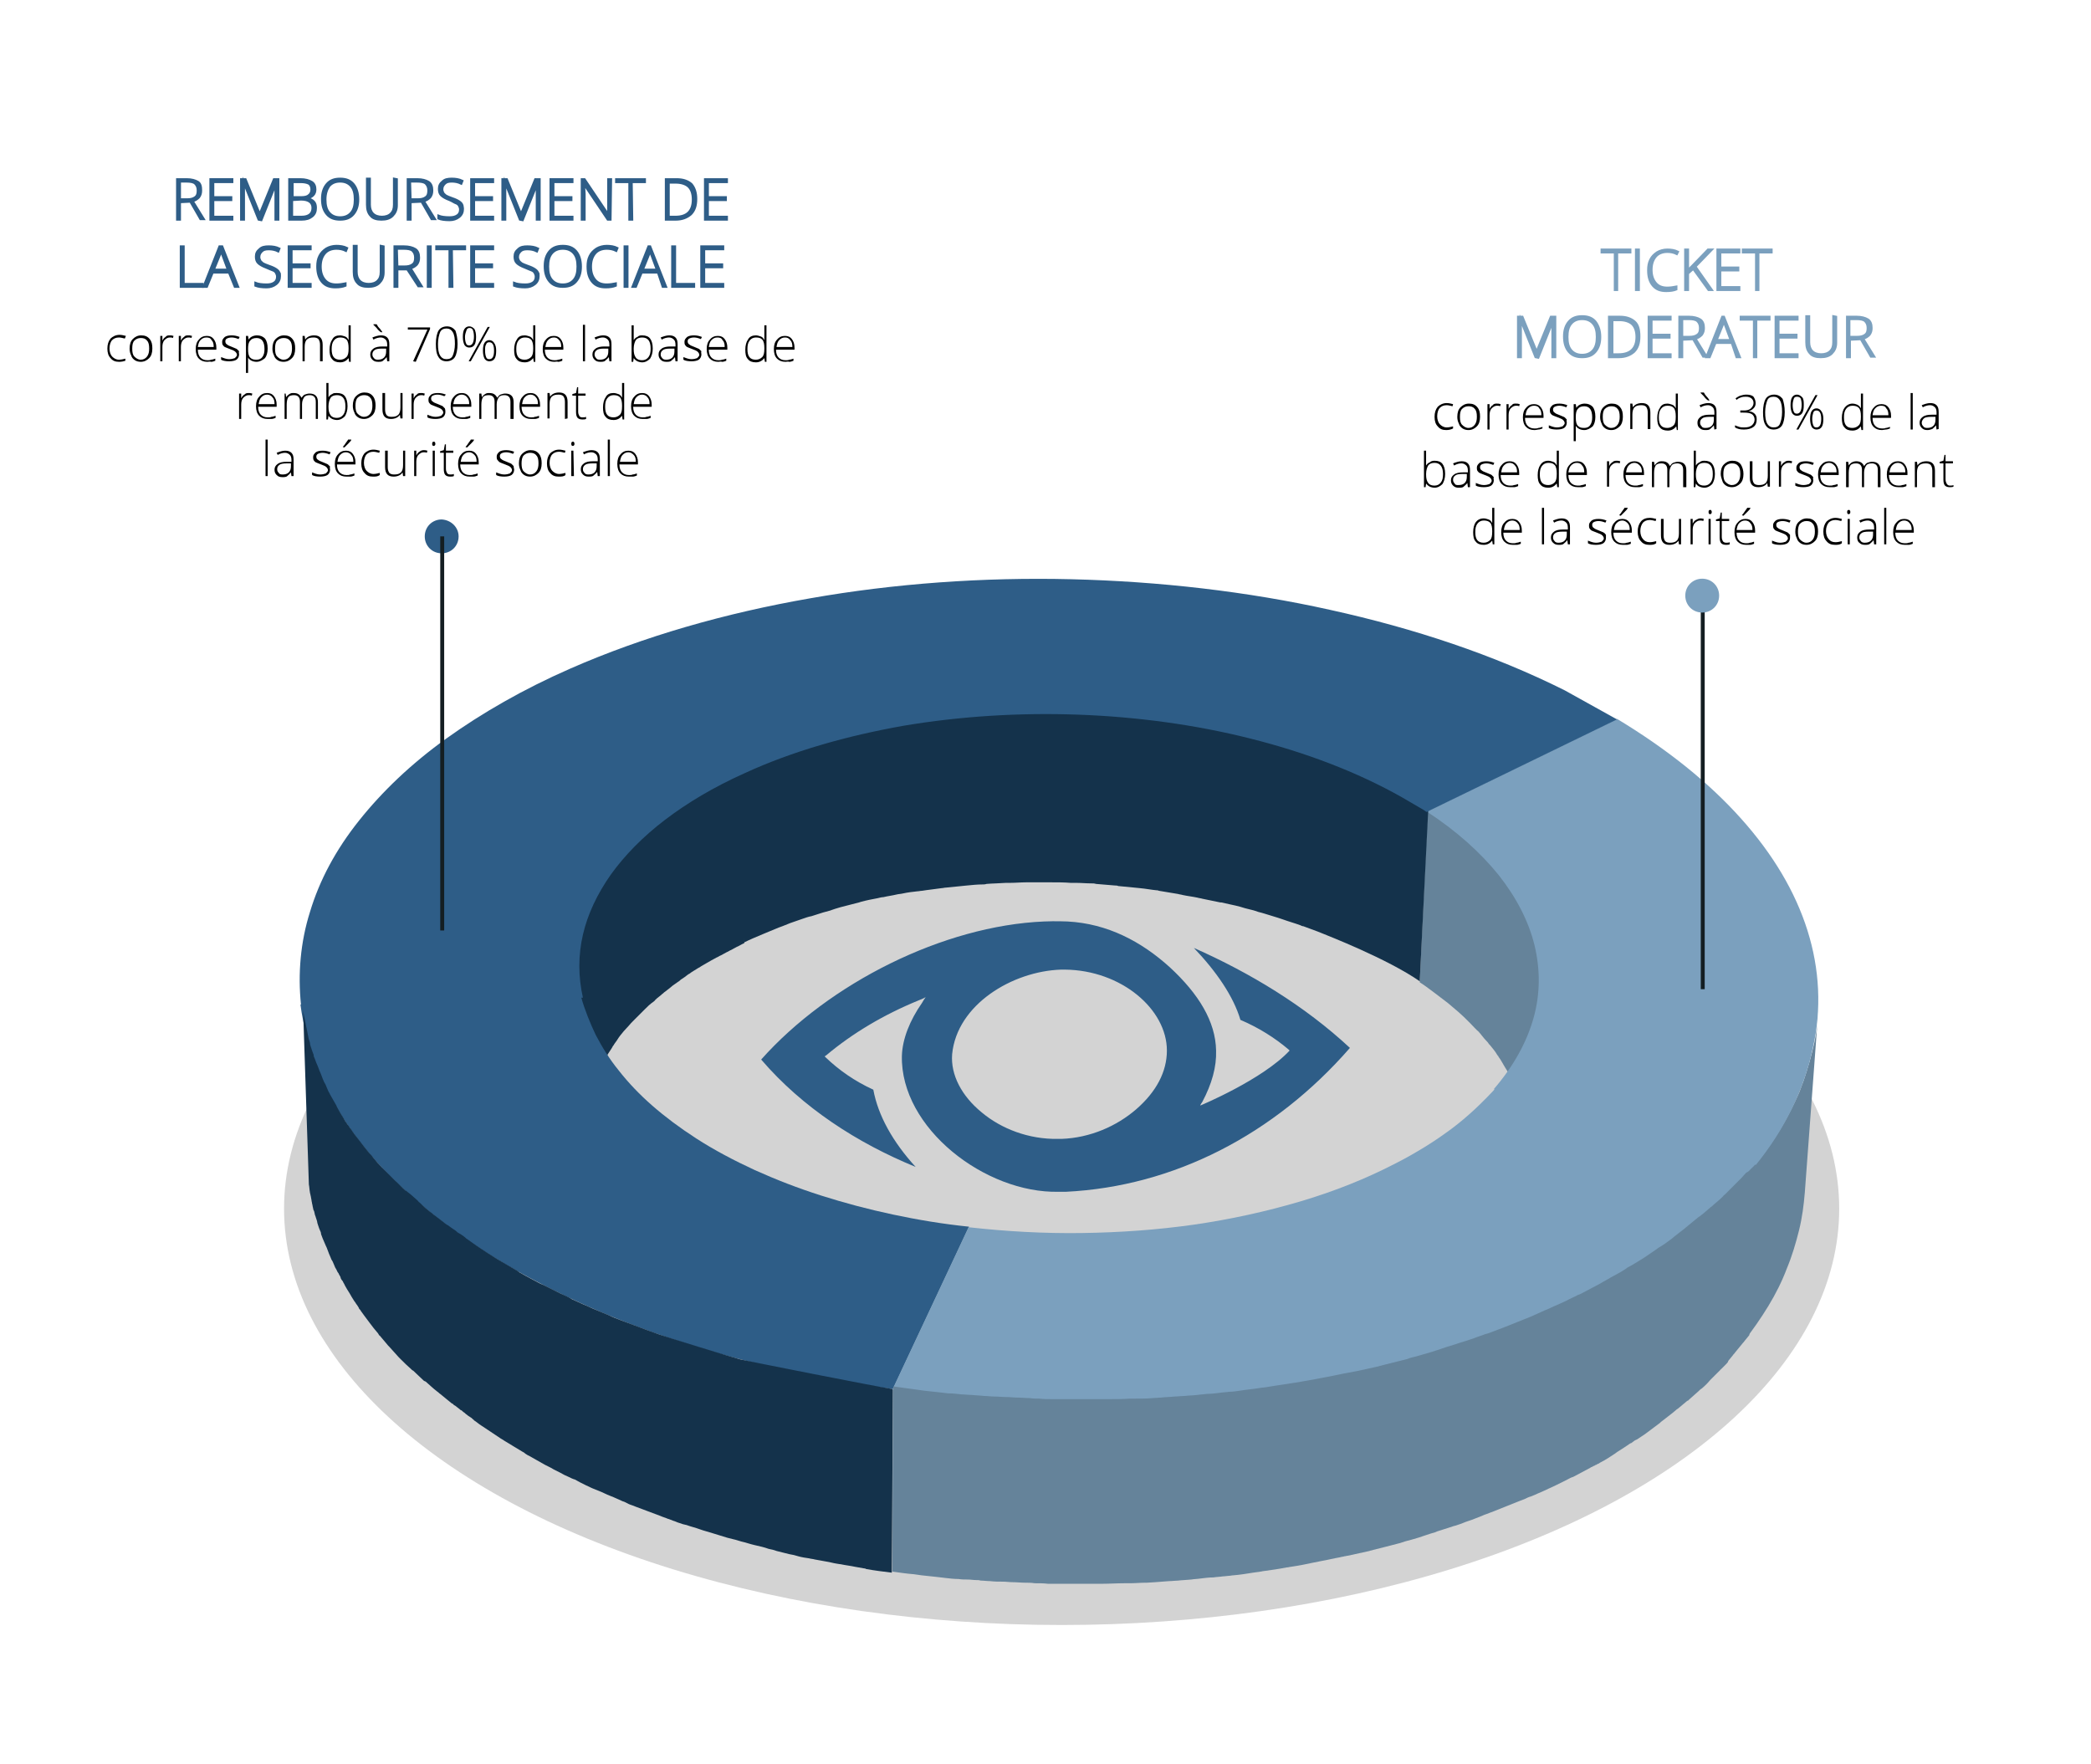 <?xml version="1.0" encoding="UTF-8"?>
<!-- Generator: Adobe Illustrator 27.6.1, SVG Export Plug-In . SVG Version: 6.00 Build 0)  -->
<svg xmlns="http://www.w3.org/2000/svg" xmlns:xlink="http://www.w3.org/1999/xlink" version="1.1" id="Calque_1" x="0px" y="0px" viewBox="0 0 395.3 333.5" style="enable-background:new 0 0 395.3 333.5;" xml:space="preserve">
<style type="text/css">
	.st0{fill:#D3D3D3;}
	.st1{fill:#65839A;}
	.st2{fill:#7BA0BE;}
	.st3{fill:none;stroke:#141E22;stroke-width:0.744;stroke-miterlimit:10;}
	.st4{fill:#2E5D87;}
	.st5{fill-rule:evenodd;clip-rule:evenodd;fill:#2E5D87;}
	.st6{fill:#2E5D87;stroke:#2E5D87;stroke-width:0.428;stroke-miterlimit:10;}
	.st7{fill:#7BA0BE;stroke:#7BA0BE;stroke-width:0.428;stroke-miterlimit:10;}
	.st8{fill:#14324B;}
</style>
<ellipse id="XMLID_270_" class="st0" cx="200.7" cy="228.5" rx="147" ry="78.7"></ellipse>
<path id="XMLID_22_" class="st1" d="M291,184.9c0-0.4,0-0.7,0-1.1c0-0.1,0-0.2,0-0.3c0-0.5-0.1-0.9-0.1-1.4c0-0.1,0-0.2,0-0.3  c0-0.4-0.1-0.7-0.2-1.1c0-0.1,0-0.1,0-0.2c0-0.1,0-0.1,0-0.2c-0.1-0.5-0.2-0.9-0.3-1.4l0,0c-0.1-0.4-0.2-0.7-0.3-1.1  c0-0.1-0.1-0.2-0.1-0.3s-0.1-0.3-0.1-0.4c-0.1-0.4-0.2-0.7-0.4-1.1c0-0.1-0.1-0.2-0.1-0.3c-0.2-0.5-0.3-0.9-0.5-1.4v-0.1  c0-0.1-0.1-0.1-0.1-0.2c-0.2-0.4-0.3-0.7-0.5-1.1c-0.1-0.1-0.1-0.3-0.2-0.4c-0.2-0.4-0.4-0.9-0.7-1.3l0,0c-0.2-0.4-0.5-0.9-0.8-1.3  c-0.1-0.1-0.2-0.2-0.2-0.4c-0.1-0.1-0.2-0.3-0.3-0.4c-0.1-0.1-0.1-0.2-0.2-0.3c-0.1-0.2-0.2-0.4-0.4-0.6c-0.2-0.3-0.5-0.7-0.7-1  c-0.1-0.1-0.2-0.2-0.2-0.3c-0.4-0.6-0.9-1.2-1.4-1.8c-0.1-0.2-0.3-0.3-0.4-0.5c-0.4-0.5-0.8-1-1.3-1.5c-0.1-0.1-0.3-0.3-0.4-0.4  c-0.1-0.1-0.1-0.2-0.2-0.3c-0.5-0.5-1-1-1.4-1.5l-0.1-0.1c-0.1-0.1-0.1-0.1-0.2-0.2c-0.2-0.2-0.4-0.4-0.6-0.6  c-0.4-0.4-0.9-0.8-1.3-1.2l0,0c-0.4-0.4-0.9-0.8-1.4-1.2c-0.2-0.2-0.5-0.4-0.7-0.6c-0.1-0.1-0.3-0.2-0.4-0.3  c-0.6-0.5-1.2-0.9-1.8-1.4c-0.1-0.1-0.2-0.2-0.3-0.2c-0.1-0.1-0.3-0.2-0.4-0.3c-0.8-0.6-1.6-1.1-2.4-1.6l-1.5,32.5  c0.8,0.5,1.6,1.1,2.4,1.7c0.1,0.1,0.3,0.2,0.4,0.3c0.7,0.5,1.4,1.1,2.1,1.6c0.1,0.1,0.3,0.2,0.4,0.3c0.7,0.6,1.4,1.2,2,1.7l0,0  c0.7,0.6,1.3,1.2,1.9,1.8c0.1,0.1,0.2,0.2,0.3,0.3c0.6,0.6,1.1,1.2,1.7,1.7c0.1,0.2,0.3,0.3,0.4,0.5c0.4,0.5,0.8,1,1.3,1.5  c0.1,0.2,0.2,0.3,0.4,0.5c0.5,0.6,1,1.2,1.4,1.9c0.1,0.1,0.2,0.2,0.2,0.3c0.4,0.5,0.7,1.1,1,1.6c0.1,0.2,0.2,0.3,0.3,0.5  c0.4,0.6,0.8,1.3,1.1,1.9l0,0c0.3,0.6,0.6,1.3,0.9,2c0.1,0.2,0.2,0.4,0.2,0.5c0.2,0.5,0.5,1.1,0.7,1.6c0,0.1,0.1,0.2,0.1,0.4  c0.2,0.7,0.4,1.3,0.6,2c0.1,0.4,0.2,0.9,0.3,1.3l0,0c0.1,0.5,0.2,0.9,0.3,1.4c0,0.1,0,0.3,0.1,0.4c0.1,0.4,0.1,0.7,0.2,1.1  c0,0.1,0,0.2,0,0.3c0.1,0.5,0.1,0.9,0.1,1.4c0,0.1,0,0.2,0,0.3c0,0.4,0,0.8,0,1.1c0,0.1,0,0.3,0,0.4c0,0.5,0,0.9,0,1.4l1.8-33.1  C291,185.8,291,185.4,291,184.9C291,185.2,291,185.1,291,184.9z"></path>
<path id="XMLID_35_" class="st1" d="M342.6,198.8c-0.6,2.4-1.5,5.3-2.4,7.6c-1,2.3-2.2,4.7-3.6,7s-3,4.6-4.8,6.8l-2.3,33.6  c1.8-2.3,3.4-4.6,4.8-6.9c1.4-2.3,2.6-4.7,3.5-7.1c1-2.4,1.7-4.8,2.3-7.2c0.6-2.4,0.9-4.8,1.1-7.2l2.5-33.7  C343.6,194.1,343.2,196.5,342.6,198.8z"></path>
<path id="XMLID_30_" class="st2" d="M341.7,175.9c-2.3-7.3-6.5-14.4-12.6-21.2c-6-6.7-13.8-13-23.4-18.8l-36,17.5  c5.7,3.7,10.2,7.8,13.6,12c3.4,4.3,5.7,8.8,6.8,13.3c1.1,4.6,1.1,9.2-0.2,13.8c-1.3,4.6-3.8,9.1-7.5,13.4l49.4,14.5  c5.8-7.1,9.3-14.7,10.9-22.2C344.4,190.8,344,183.2,341.7,175.9z"></path>
<line id="XMLID_1846_" class="st3" x1="321.9" y1="187" x2="321.9" y2="112.6"></line>
<path id="XMLID_266_" class="st4" d="M86.7,101.4c0,1.8-1.4,3.2-3.2,3.2c-1.8,0-3.2-1.4-3.2-3.2c0-1.8,1.4-3.2,3.2-3.2  C85.3,98.3,86.7,99.7,86.7,101.4z"></path>
<path id="XMLID_464_" class="st2" d="M325,112.6c0,1.8-1.4,3.2-3.2,3.2s-3.2-1.4-3.2-3.2c0-1.8,1.4-3.2,3.2-3.2S325,110.8,325,112.6  z"></path>
<g>
	<g>
		<path class="st5" d="M225.7,179.2c4.3,4.5,7.5,9.2,8.8,13.6c3.5,1.5,6.5,3.4,9.1,5.6c0.1,0.1,0.1,0.1,0.2,0.2l0,0    c-5.1,5.5-16.9,10.4-16.9,10.4c0.1-0.3,0.2-0.4,0.4-0.7c1.8-3.4,2.7-6.6,2.6-9.7c-0.1-5.5-3.3-10.7-8.7-15.7    c-5.4-4.9-11.8-8.3-19.4-8.7l0,0c0,0-2.3-0.1-4.4,0c-19.1,0.8-40.7,11.7-53.5,26.1c7.8,9.1,18.2,15.8,29.2,20.3    c-4.3-4.7-7.1-9.7-8-14.6c-3.5-1.6-6.5-3.7-9-6.1c-0.1-0.1-0.1-0.1-0.2-0.2c0.1-0.1,0.2-0.1,0.3-0.2c5-4.2,10.9-7.7,17.5-10.4    c0.5-0.2,0.8-0.3,1.3-0.6c-0.3,0.4-0.4,0.6-0.7,1.1c-2.3,3.3-3.7,6.8-3.8,10c-0.3,13.7,15.8,26,29.6,25.7l0,0c0.2,0,0.3,0,0.5,0    c0.3,0,0.6,0,0.9,0c20.4-1,39.4-10.8,53.7-27.2C246.6,190.1,236.3,183.9,225.7,179.2z M214.8,209.7c-3.7,3.2-8.7,5.4-14.1,5.6l0,0    c-0.2,0-0.3,0-0.5,0c-0.1,0-0.1,0-0.2,0c-5.5,0.1-10.7-1.9-14.4-5c-3.8-3.1-5.9-7.1-5.6-11c0.9-9.4,11.4-15.7,20.6-16    c0,0,0.6,0,0.7,0c10.7,0.1,19.3,7.5,19.3,15.3C220.6,202.6,218.6,206.4,214.8,209.7z"></path>
	</g>
</g>
<g>
	<path class="st6" d="M34,38.2v3.3h-0.5v-7.6h1.8c0.9,0,1.6,0.2,2.1,0.5S38,35.3,38,36c0,0.5-0.1,0.9-0.4,1.3   c-0.3,0.3-0.7,0.6-1.2,0.7l2.1,3.4h-0.6L36,38.1L34,38.2L34,38.2z M34,37.7h1.4c0.6,0,1.1-0.1,1.5-0.4c0.4-0.3,0.5-0.7,0.5-1.3   s-0.2-1-0.5-1.3s-0.9-0.4-1.7-0.4H34V37.7z"></path>
	<path class="st6" d="M43.9,41.5h-4.1v-7.6h4.1v0.5h-3.6v2.9h3.4v0.5h-3.4V41h3.6V41.5z"></path>
	<path class="st6" d="M48.9,41.5l-2.8-7l0,0c0,0.4,0,0.9,0,1.3v5.7h-0.5v-7.6h0.8l2.7,6.6l0,0l2.7-6.6h0.8v7.6h-0.5v-5.7   c0-0.4,0-0.8,0.1-1.2l0,0l-2.8,7L48.9,41.5L48.9,41.5z"></path>
	<path class="st6" d="M54.7,33.9h2.1c0.9,0,1.6,0.2,2.1,0.5s0.7,0.8,0.7,1.4c0,0.4-0.1,0.8-0.4,1.1s-0.7,0.5-1.2,0.6l0,0   c0.6,0.1,1,0.3,1.3,0.6s0.4,0.7,0.4,1.2c0,0.7-0.2,1.2-0.7,1.6c-0.5,0.4-1.1,0.6-2,0.6h-2.3C54.7,41.5,54.7,33.9,54.7,33.9z    M55.2,37.3h1.7c0.7,0,1.2-0.1,1.5-0.4c0.3-0.2,0.5-0.6,0.5-1.1s-0.2-0.9-0.5-1.1c-0.4-0.2-0.9-0.3-1.6-0.3h-1.5v2.9   C55.3,37.3,55.2,37.3,55.2,37.3z M55.2,37.8V41H57c1.4,0,2.1-0.6,2.1-1.7c0-1-0.7-1.6-2.2-1.6L55.2,37.8L55.2,37.8z"></path>
	<path class="st6" d="M67.7,37.7c0,1.2-0.3,2.1-0.9,2.8s-1.4,1-2.5,1s-1.9-0.3-2.5-1s-0.9-1.6-0.9-2.9c0-1.2,0.3-2.1,0.9-2.8   c0.6-0.7,1.4-1,2.5-1s1.9,0.3,2.5,1C67.4,35.5,67.7,36.5,67.7,37.7z M61.5,37.7c0,1.1,0.2,1.9,0.7,2.5s1.2,0.9,2.1,0.9   s1.6-0.3,2.1-0.9s0.7-1.4,0.7-2.5s-0.2-1.9-0.7-2.5s-1.2-0.9-2.1-0.9s-1.6,0.3-2.1,0.9C61.8,35.8,61.5,36.6,61.5,37.7z"></path>
	<path class="st6" d="M75,33.9v4.9c0,0.9-0.3,1.5-0.8,2s-1.2,0.7-2.1,0.7s-1.6-0.2-2-0.7c-0.5-0.5-0.7-1.2-0.7-2.1v-4.9h0.5v4.9   c0,0.7,0.2,1.3,0.6,1.7s1,0.6,1.7,0.6s1.3-0.2,1.7-0.6c0.4-0.4,0.6-0.9,0.6-1.7v-4.9L75,33.9L75,33.9z"></path>
	<path class="st6" d="M77.6,38.2v3.3h-0.5v-7.6h1.8c0.9,0,1.6,0.2,2.1,0.5s0.7,0.9,0.7,1.6c0,0.5-0.1,0.9-0.4,1.3   c-0.3,0.3-0.7,0.6-1.2,0.7l2.1,3.4h-0.6l-1.9-3.3L77.6,38.2L77.6,38.2z M77.6,37.7H79c0.6,0,1.1-0.1,1.5-0.4C80.9,37,81,36.6,81,36   s-0.2-1-0.5-1.3s-0.9-0.4-1.7-0.4h-1.3L77.6,37.7L77.6,37.7z"></path>
	<path class="st6" d="M87.5,39.5c0,0.6-0.2,1.1-0.7,1.5s-1.1,0.6-1.8,0.6c-0.9,0-1.6-0.1-2.1-0.3v-0.5c0.5,0.2,1.2,0.3,2.1,0.3   c0.6,0,1.1-0.1,1.5-0.4S87,40,87,39.6c0-0.3-0.1-0.5-0.2-0.7s-0.3-0.4-0.6-0.5S85.5,38,85,37.8c-0.8-0.3-1.3-0.6-1.6-0.9   c-0.3-0.3-0.4-0.7-0.4-1.2c0-0.6,0.2-1,0.7-1.4c0.4-0.4,1-0.5,1.7-0.5s1.4,0.1,2,0.4l-0.2,0.5c-0.6-0.3-1.2-0.4-1.8-0.4   c-0.6,0-1,0.1-1.3,0.4s-0.5,0.6-0.5,1.1c0,0.3,0.1,0.5,0.2,0.7s0.3,0.3,0.5,0.5c0.2,0.1,0.6,0.3,1.2,0.5s1,0.4,1.3,0.6   c0.3,0.2,0.5,0.4,0.6,0.7C87.4,38.9,87.5,39.2,87.5,39.5z"></path>
	<path class="st6" d="M93.2,41.5h-4.1v-7.6h4.1v0.5h-3.6v2.9H93v0.5h-3.4V41h3.6V41.5z"></path>
	<path class="st6" d="M98.3,41.5l-2.8-7l0,0c0,0.4,0,0.9,0,1.3v5.7H95v-7.6h0.8l2.7,6.6l0,0l2.7-6.6h0.8v7.6h-0.5v-5.7   c0-0.4,0-0.8,0.1-1.2l0,0l-2.8,7L98.3,41.5L98.3,41.5z"></path>
	<path class="st6" d="M108.2,41.5h-4.1v-7.6h4.1v0.5h-3.6v2.9h3.4v0.5h-3.4V41h3.6V41.5z"></path>
	<path class="st6" d="M115.4,41.5h-0.5l-4.5-6.7l0,0c0,0.8,0.1,1.4,0.1,1.8v4.9H110v-7.6h0.5l4.5,6.7l0,0c0-0.6,0-1.2,0-1.8v-4.9   h0.5L115.4,41.5L115.4,41.5z"></path>
	<path class="st6" d="M119.5,41.5H119v-7.1h-2.5v-0.5h5.4v0.5h-2.5L119.5,41.5L119.5,41.5z"></path>
	<path class="st6" d="M131.6,37.6c0,1.3-0.3,2.2-1,2.9c-0.7,0.6-1.6,1-2.9,1h-1.8v-7.6h2c1.2,0,2.1,0.3,2.8,0.9   C131.3,35.5,131.6,36.4,131.6,37.6z M131,37.7c0-1.1-0.3-1.9-0.8-2.4s-1.4-0.8-2.4-0.8h-1.4V41h1.3C129.9,41,131,39.9,131,37.7z"></path>
	<path class="st6" d="M137.4,41.5h-4.1v-7.6h4.1v0.5h-3.6v2.9h3.4v0.5h-3.4V41h3.6V41.5z"></path>
	<path class="st6" d="M34.2,54.2v-7.6h0.5v7.1h3.6v0.5H34.2z"></path>
	<path class="st6" d="M43.3,51.5h-3.1l-1.1,2.7h-0.6l3-7.6H42l3,7.6h-0.6L43.3,51.5z M40.4,51h2.7l-1-2.7c-0.1-0.2-0.2-0.5-0.3-0.9   c-0.1,0.3-0.2,0.6-0.3,0.9L40.4,51z"></path>
	<path class="st6" d="M52.9,52.2c0,0.6-0.2,1.1-0.7,1.5s-1.1,0.6-1.8,0.6c-0.9,0-1.6-0.1-2.1-0.3v-0.5c0.5,0.2,1.2,0.3,2.1,0.3   c0.6,0,1.1-0.1,1.5-0.4s0.5-0.7,0.5-1.1c0-0.3-0.1-0.5-0.2-0.7c-0.1-0.2-0.3-0.4-0.6-0.5s-0.7-0.3-1.2-0.5   c-0.8-0.3-1.3-0.6-1.6-0.9c-0.3-0.3-0.4-0.7-0.4-1.2c0-0.6,0.2-1,0.7-1.4c0.4-0.4,1-0.5,1.7-0.5s1.4,0.1,2,0.4l-0.2,0.5   c-0.6-0.3-1.2-0.4-1.8-0.4s-1,0.1-1.3,0.4S49,48.1,49,48.6c0,0.3,0.1,0.5,0.2,0.7s0.3,0.3,0.5,0.5c0.2,0.1,0.6,0.3,1.2,0.5   c0.6,0.2,1,0.4,1.3,0.6c0.3,0.2,0.5,0.4,0.6,0.7C52.9,51.6,52.9,51.9,52.9,52.2z"></path>
	<path class="st6" d="M58.7,54.2h-4.1v-7.6h4.1v0.5h-3.6V50h3.4v0.5h-3.4v3.2h3.6V54.2z"></path>
	<path class="st6" d="M63.6,47c-0.9,0-1.7,0.3-2.2,0.9c-0.5,0.6-0.8,1.4-0.8,2.5s0.3,1.9,0.8,2.5s1.2,0.9,2.2,0.9   c0.6,0,1.2-0.1,1.7-0.2V54c-0.5,0.2-1.1,0.3-1.9,0.3c-1.1,0-1.9-0.3-2.5-1S60,51.6,60,50.4c0-0.8,0.1-1.4,0.4-2   c0.3-0.6,0.7-1,1.3-1.4c0.5-0.3,1.2-0.5,1.9-0.5s1.4,0.1,2,0.4l-0.2,0.5C64.8,47.1,64.2,47,63.6,47z"></path>
	<path class="st6" d="M72.5,46.6v4.9c0,0.9-0.3,1.5-0.8,2s-1.2,0.7-2.1,0.7s-1.6-0.2-2-0.7c-0.5-0.5-0.7-1.2-0.7-2.1v-4.9h0.5v4.9   c0,0.7,0.2,1.3,0.6,1.7s1,0.6,1.7,0.6s1.3-0.2,1.7-0.6c0.4-0.4,0.6-0.9,0.6-1.7v-4.9L72.5,46.6L72.5,46.6z"></path>
	<path class="st6" d="M75.1,50.9v3.3h-0.5v-7.6h1.8c0.9,0,1.6,0.2,2.1,0.5s0.7,0.9,0.7,1.6c0,0.5-0.1,0.9-0.4,1.3   c-0.3,0.3-0.7,0.6-1.2,0.7l2.1,3.4h-0.6L77,50.9H75.1z M75.1,50.4h1.4c0.6,0,1.1-0.1,1.5-0.4c0.4-0.3,0.5-0.7,0.5-1.3   s-0.2-1-0.5-1.3S77.1,47,76.3,47H75L75.1,50.4L75.1,50.4z"></path>
	<path class="st6" d="M80.9,54.2v-7.6h0.5v7.6H80.9z"></path>
	<path class="st6" d="M85.5,54.2H85v-7.1h-2.5v-0.5h5.4v0.5h-2.5L85.5,54.2L85.5,54.2z"></path>
	<path class="st6" d="M93.2,54.2h-4.1v-7.6h4.1v0.5h-3.6V50H93v0.5h-3.4v3.2h3.6V54.2z"></path>
	<path class="st6" d="M101.8,52.2c0,0.6-0.2,1.1-0.7,1.5s-1.1,0.6-1.8,0.6c-0.9,0-1.6-0.1-2.1-0.3v-0.5c0.5,0.2,1.2,0.3,2.1,0.3   c0.6,0,1.1-0.1,1.5-0.4s0.5-0.7,0.5-1.1c0-0.3-0.1-0.5-0.2-0.7s-0.3-0.4-0.6-0.5s-0.7-0.3-1.2-0.5c-0.8-0.3-1.3-0.6-1.6-0.9   c-0.3-0.3-0.4-0.7-0.4-1.2c0-0.6,0.2-1,0.7-1.4c0.4-0.4,1-0.5,1.7-0.5s1.4,0.1,2,0.4l-0.2,0.5c-0.6-0.3-1.2-0.4-1.8-0.4   c-0.6,0-1,0.1-1.3,0.4s-0.5,0.6-0.5,1.1c0,0.3,0.1,0.5,0.2,0.7s0.3,0.3,0.5,0.5c0.2,0.1,0.6,0.3,1.2,0.5s1,0.4,1.3,0.6   c0.3,0.2,0.5,0.4,0.6,0.7C101.8,51.6,101.8,51.9,101.8,52.2z"></path>
	<path class="st6" d="M109.8,50.4c0,1.2-0.3,2.1-0.9,2.8s-1.4,1-2.5,1s-1.9-0.3-2.5-1s-0.9-1.6-0.9-2.9c0-1.2,0.3-2.1,0.9-2.8   s1.4-1,2.5-1s1.9,0.3,2.5,1S109.8,49.2,109.8,50.4z M103.6,50.4c0,1.1,0.2,1.9,0.7,2.5s1.2,0.9,2.1,0.9s1.6-0.3,2.1-0.9   s0.7-1.4,0.7-2.5s-0.2-1.9-0.7-2.5s-1.2-0.9-2.1-0.9s-1.6,0.3-2.1,0.9C103.8,48.5,103.6,49.3,103.6,50.4z"></path>
	<path class="st6" d="M114.7,47c-0.9,0-1.7,0.3-2.2,0.9c-0.5,0.6-0.8,1.4-0.8,2.5s0.3,1.9,0.8,2.5s1.2,0.9,2.2,0.9   c0.6,0,1.2-0.1,1.7-0.2V54c-0.5,0.2-1.1,0.3-1.9,0.3c-1.1,0-1.9-0.3-2.5-1s-0.9-1.6-0.9-2.9c0-0.8,0.1-1.4,0.4-2s0.7-1,1.3-1.4   c0.5-0.3,1.2-0.5,1.9-0.5c0.7,0,1.4,0.1,2,0.4l-0.2,0.5C115.9,47.1,115.3,47,114.7,47z"></path>
	<path class="st6" d="M118.1,54.2v-7.6h0.5v7.6H118.1z"></path>
	<path class="st6" d="M124.4,51.5h-3.1l-1.1,2.7h-0.6l3-7.6h0.3l3,7.6h-0.6L124.4,51.5z M121.5,51h2.7l-1-2.7   c-0.1-0.2-0.2-0.5-0.3-0.9c-0.1,0.3-0.2,0.6-0.3,0.9L121.5,51z"></path>
	<path class="st6" d="M127.1,54.2v-7.6h0.5v7.1h3.6v0.5H127.1z"></path>
	<path class="st6" d="M136.7,54.2h-4.1v-7.6h4.1v0.5h-3.6V50h3.4v0.5h-3.4v3.2h3.6V54.2z"></path>
</g>
<g>
	<path class="st7" d="M305.8,54.8h-0.5v-7.1h-2.5v-0.5h5.4v0.5h-2.5v7.1H305.8z"></path>
	<path class="st7" d="M309.3,54.8v-7.6h0.5v7.6H309.3z"></path>
	<path class="st7" d="M315.2,47.6c-0.9,0-1.7,0.3-2.2,0.9s-0.8,1.4-0.8,2.5s0.3,1.9,0.8,2.5s1.2,0.9,2.2,0.9c0.6,0,1.2-0.1,1.7-0.2   v0.5c-0.5,0.2-1.1,0.3-1.9,0.3c-1.1,0-1.9-0.3-2.5-1s-0.9-1.6-0.9-2.9c0-0.8,0.1-1.4,0.4-2s0.7-1,1.3-1.4c0.5-0.3,1.2-0.5,1.9-0.5   c0.7,0,1.4,0.1,2,0.4L317,48C316.4,47.7,315.8,47.6,315.2,47.6z"></path>
	<path class="st7" d="M323.6,54.8H323l-2.9-4l-1,0.9v3.1h-0.5v-7.6h0.5v3.9l0.8-0.8l3-3.1h0.7l-3.1,3.2L323.6,54.8z"></path>
	<path class="st7" d="M328.8,54.8h-4.1v-7.6h4.1v0.5h-3.6v2.9h3.4v0.5h-3.4v3.2h3.6V54.8z"></path>
	<path class="st7" d="M332.5,54.8H332v-7.1h-2.5v-0.5h5.4v0.5h-2.5v7.1H332.5z"></path>
	<path class="st7" d="M290.3,67.5l-2.8-7l0,0c0,0.4,0,0.9,0,1.3v5.7H287v-7.6h0.8l2.7,6.6l0,0l2.7-6.6h0.8v7.6h-0.5v-5.7   c0-0.4,0-0.8,0.1-1.2l0,0l-2.8,7L290.3,67.5L290.3,67.5z"></path>
	<path class="st7" d="M302.5,63.7c0,1.2-0.3,2.1-0.9,2.8s-1.4,1-2.5,1s-1.9-0.3-2.5-1s-0.9-1.6-0.9-2.9c0-1.2,0.3-2.1,0.9-2.8   s1.4-1,2.5-1s1.9,0.3,2.5,1C302.2,61.6,302.5,62.5,302.5,63.7z M296.3,63.7c0,1.1,0.2,1.9,0.7,2.5s1.2,0.9,2.1,0.9s1.6-0.3,2.1-0.9   s0.7-1.4,0.7-2.5s-0.2-1.9-0.7-2.5s-1.2-0.9-2.1-0.9s-1.6,0.3-2.1,0.9S296.3,62.6,296.3,63.7z"></path>
	<path class="st7" d="M309.9,63.6c0,1.3-0.3,2.2-1,2.9c-0.7,0.6-1.6,1-2.9,1h-1.8v-7.6h2c1.2,0,2.1,0.3,2.8,0.9   S309.9,62.4,309.9,63.6z M309.4,63.7c0-1.1-0.3-1.9-0.8-2.4s-1.4-0.8-2.4-0.8h-1.4V67h1.2C308.2,67,309.4,65.9,309.4,63.7z"></path>
	<path class="st7" d="M315.8,67.5h-4.1v-7.6h4.1v0.5h-3.6v2.9h3.4v0.5h-3.4V67h3.6V67.5z"></path>
	<path class="st7" d="M318,64.2v3.3h-0.5v-7.6h1.8c0.9,0,1.6,0.2,2.1,0.5s0.7,0.9,0.7,1.6c0,0.5-0.1,0.9-0.4,1.3   c-0.3,0.3-0.7,0.6-1.2,0.7l2.1,3.4H322l-1.9-3.3L318,64.2L318,64.2z M318,63.7h1.4c0.6,0,1.1-0.1,1.5-0.4s0.5-0.7,0.5-1.3   s-0.2-1-0.5-1.3s-0.9-0.4-1.7-0.4H318V63.7z"></path>
	<path class="st7" d="M327.4,64.8h-3.1l-1.1,2.7h-0.6l3-7.6h0.3l3,7.6h-0.6L327.4,64.8z M324.5,64.3h2.7l-1-2.7   c-0.1-0.2-0.2-0.5-0.3-0.9c-0.1,0.3-0.2,0.6-0.3,0.9L324.5,64.3z"></path>
	<path class="st7" d="M332.1,67.5h-0.5v-7.1h-2.5v-0.5h5.4v0.5H332v7.1H332.1z"></path>
	<path class="st7" d="M339.8,67.5h-4.1v-7.6h4.1v0.5h-3.6v2.9h3.4v0.5h-3.4V67h3.6V67.5z"></path>
	<path class="st7" d="M347.1,59.9v4.9c0,0.9-0.3,1.5-0.8,2s-1.2,0.7-2.1,0.7s-1.6-0.2-2-0.7c-0.5-0.5-0.7-1.2-0.7-2.1v-4.9h0.5v4.9   c0,0.7,0.2,1.3,0.6,1.7c0.4,0.4,1,0.6,1.7,0.6s1.3-0.2,1.7-0.6c0.4-0.4,0.6-0.9,0.6-1.7v-4.9L347.1,59.9L347.1,59.9z"></path>
	<path class="st7" d="M349.7,64.2v3.3h-0.5v-7.6h1.8c0.9,0,1.6,0.2,2.1,0.5s0.7,0.9,0.7,1.6c0,0.5-0.1,0.9-0.4,1.3   c-0.3,0.3-0.7,0.6-1.2,0.7l2.1,3.4h-0.6l-1.9-3.3L349.7,64.2L349.7,64.2z M349.7,63.7h1.4c0.6,0,1.1-0.1,1.5-0.4   c0.4-0.3,0.5-0.7,0.5-1.3s-0.2-1-0.5-1.3s-0.9-0.4-1.7-0.4h-1.3v3.4H349.7z"></path>
</g>
<g>
	<path d="M22.5,68.4c-0.7,0-1.2-0.2-1.6-0.7c-0.4-0.4-0.6-1-0.6-1.8s0.2-1.4,0.6-1.9c0.4-0.4,1-0.7,1.7-0.7c0.4,0,0.8,0.1,1.2,0.2   L23.6,64c-0.4-0.1-0.8-0.2-1.1-0.2c-0.6,0-1,0.2-1.3,0.5s-0.5,0.9-0.5,1.6c0,0.6,0.2,1.2,0.5,1.5s0.7,0.6,1.3,0.6   c0.4,0,0.8-0.1,1.2-0.2v0.4C23.4,68.3,23,68.4,22.5,68.4z"></path>
	<path d="M28.8,65.9c0,0.8-0.2,1.4-0.6,1.8s-0.9,0.7-1.6,0.7c-0.4,0-0.8-0.1-1.1-0.3c-0.3-0.2-0.6-0.5-0.7-0.9   c-0.2-0.4-0.3-0.8-0.3-1.3c0-0.8,0.2-1.4,0.6-1.8s0.9-0.7,1.6-0.7s1.2,0.2,1.6,0.7S28.8,65.1,28.8,65.9z M25,65.9   c0,0.7,0.1,1.2,0.4,1.5s0.7,0.6,1.2,0.6s0.9-0.2,1.2-0.6c0.3-0.4,0.4-0.9,0.4-1.5c0-0.7-0.1-1.2-0.4-1.5c-0.3-0.4-0.7-0.5-1.2-0.5   s-0.9,0.2-1.2,0.5S25,65.2,25,65.9z"></path>
	<path d="M32.1,63.4c0.2,0,0.4,0,0.7,0.1l-0.1,0.4c-0.2-0.1-0.4-0.1-0.6-0.1c-0.4,0-0.7,0.2-1,0.5s-0.4,0.8-0.4,1.3v2.7h-0.4v-4.8   h0.4v0.9l0,0c0.2-0.4,0.4-0.6,0.6-0.7C31.5,63.4,31.8,63.4,32.1,63.4z"></path>
	<path d="M35.6,63.4c0.2,0,0.4,0,0.7,0.1l-0.1,0.4c-0.2-0.1-0.4-0.1-0.6-0.1c-0.4,0-0.7,0.2-1,0.5s-0.4,0.8-0.4,1.3v2.7h-0.4v-4.8   h0.4v0.9l0,0c0.2-0.4,0.4-0.6,0.6-0.7C35,63.4,35.3,63.4,35.6,63.4z"></path>
	<path d="M39.2,68.4c-0.7,0-1.2-0.2-1.6-0.6S37,66.8,37,66s0.2-1.4,0.6-1.8c0.4-0.5,0.9-0.7,1.5-0.7s1,0.2,1.3,0.6s0.5,0.9,0.5,1.6   v0.4h-3.5c0,0.7,0.2,1.2,0.5,1.5s0.7,0.5,1.3,0.5c0.3,0,0.5,0,0.7-0.1c0.2,0,0.5-0.1,0.8-0.2v0.4c-0.3,0.1-0.5,0.2-0.8,0.2   C39.7,68.3,39.5,68.4,39.2,68.4z M39,63.8c-0.5,0-0.8,0.2-1.1,0.5s-0.4,0.7-0.5,1.3h3c0-0.6-0.1-1-0.4-1.3   C39.8,63.9,39.5,63.8,39,63.8z"></path>
	<path d="M45.2,67c0,0.4-0.2,0.8-0.5,1s-0.8,0.3-1.4,0.3c-0.6,0-1.2-0.1-1.5-0.3v-0.5c0.5,0.2,1,0.4,1.5,0.4s0.8-0.1,1.1-0.2   c0.2-0.2,0.4-0.4,0.4-0.6s-0.1-0.4-0.3-0.6s-0.5-0.3-1-0.5s-0.8-0.3-1-0.4s-0.3-0.3-0.4-0.4C42,65,42,64.8,42,64.6   c0-0.4,0.2-0.6,0.5-0.9c0.3-0.2,0.7-0.3,1.3-0.3c0.5,0,1,0.1,1.5,0.3l-0.2,0.4c-0.5-0.2-0.9-0.3-1.3-0.3c-0.4,0-0.7,0.1-0.9,0.2   c-0.2,0.1-0.3,0.3-0.3,0.5c0,0.3,0.1,0.5,0.3,0.6c0.2,0.2,0.5,0.3,1,0.5c0.4,0.2,0.8,0.3,0.9,0.4s0.3,0.3,0.4,0.4   C45.1,66.6,45.2,66.8,45.2,67z"></path>
	<path d="M48.5,68.4c-0.7,0-1.3-0.3-1.6-0.8l0,0V68c0,0.2,0,0.5,0,0.7v1.8h-0.4v-7h0.4l0.1,0.7l0,0c0.3-0.5,0.9-0.8,1.6-0.8   c0.6,0,1.1,0.2,1.5,0.6c0.3,0.4,0.5,1,0.5,1.9c0,0.8-0.2,1.4-0.5,1.8C49.6,68.1,49.1,68.4,48.5,68.4z M48.5,68   c0.5,0,0.9-0.2,1.1-0.5c0.3-0.4,0.4-0.9,0.4-1.5c0-1.4-0.5-2.1-1.5-2.1c-0.6,0-1,0.2-1.2,0.5c-0.3,0.3-0.4,0.8-0.4,1.5V66   c0,0.8,0.1,1.3,0.4,1.6S47.9,68,48.5,68z"></path>
	<path d="M55.8,65.9c0,0.8-0.2,1.4-0.6,1.8c-0.4,0.4-0.9,0.7-1.6,0.7c-0.4,0-0.8-0.1-1.1-0.3c-0.3-0.2-0.6-0.5-0.7-0.9   c-0.2-0.4-0.3-0.8-0.3-1.3c0-0.8,0.2-1.4,0.6-1.8s0.9-0.7,1.6-0.7c0.7,0,1.2,0.2,1.6,0.7S55.8,65.1,55.8,65.9z M52,65.9   c0,0.7,0.1,1.2,0.4,1.5s0.7,0.6,1.2,0.6s0.9-0.2,1.2-0.6s0.4-0.9,0.4-1.5c0-0.7-0.1-1.2-0.4-1.5c-0.3-0.4-0.7-0.5-1.2-0.5   s-0.9,0.2-1.2,0.5S52,65.2,52,65.9z"></path>
	<path d="M60.5,68.3v-3.1c0-0.5-0.1-0.8-0.3-1.1c-0.2-0.2-0.5-0.3-0.9-0.3c-0.6,0-1,0.1-1.3,0.4c-0.3,0.3-0.4,0.8-0.4,1.4v2.7h-0.4   v-4.8h0.4l0.1,0.7l0,0c0.3-0.5,0.9-0.8,1.7-0.8c1.1,0,1.6,0.6,1.6,1.8v3.1H60.5z"></path>
	<path d="M64.3,63.4c0.3,0,0.6,0.1,0.9,0.2s0.5,0.3,0.7,0.7l0,0c0-0.4,0-0.7,0-1.1v-1.7h0.4v6.9H66l-0.1-0.7l0,0   c-0.4,0.5-0.9,0.8-1.6,0.8c-0.7,0-1.2-0.2-1.5-0.6c-0.4-0.4-0.5-1-0.5-1.8s0.2-1.5,0.5-1.9C63.1,63.6,63.6,63.4,64.3,63.4z    M64.3,63.8c-0.5,0-0.9,0.2-1.2,0.6s-0.4,0.9-0.4,1.6c0,1.4,0.5,2,1.6,2c0.5,0,0.9-0.2,1.2-0.5s0.4-0.8,0.4-1.6v-0.1   c0-0.7-0.1-1.3-0.4-1.6S64.8,63.8,64.3,63.8z"></path>
	<path d="M73.2,68.3l-0.1-0.8l0,0c-0.2,0.3-0.5,0.5-0.7,0.7s-0.6,0.2-0.9,0.2c-0.5,0-0.8-0.1-1.1-0.4S70,67.4,70,67   c0-0.5,0.2-0.8,0.6-1.1c0.4-0.3,1-0.4,1.7-0.4h0.9v-0.3c0-0.5-0.1-0.8-0.3-1s-0.5-0.4-0.9-0.4s-0.9,0.1-1.4,0.4l-0.2-0.4   c0.5-0.2,1.1-0.4,1.6-0.4s0.9,0.1,1.2,0.4c0.3,0.3,0.4,0.7,0.4,1.3v3.2L73.2,68.3L73.2,68.3z M71.4,68c0.5,0,0.9-0.1,1.2-0.4   c0.3-0.3,0.4-0.7,0.4-1.2v-0.5h-0.8c-0.7,0-1.2,0.1-1.4,0.3c-0.3,0.2-0.4,0.5-0.4,0.8s0.1,0.5,0.3,0.7C70.8,67.9,71.1,68,71.4,68z    M72.3,62.8H72c-0.3-0.2-0.6-0.5-0.8-0.8c-0.3-0.3-0.5-0.5-0.6-0.6v-0.1h0.6c0.1,0.1,0.2,0.4,0.4,0.6   C71.9,62.2,72.1,62.5,72.3,62.8L72.3,62.8z"></path>
	<path d="M78.1,68.3l2.7-6h-3.7v-0.4h4.2v0.3l-2.7,6.2L78.1,68.3L78.1,68.3z"></path>
	<path d="M86.5,65c0,1.1-0.2,2-0.5,2.5s-0.9,0.8-1.6,0.8s-1.2-0.3-1.5-0.8c-0.4-0.6-0.5-1.4-0.5-2.5s0.2-2,0.5-2.5s0.9-0.8,1.6-0.8   s1.2,0.3,1.6,0.8C86.3,63.1,86.5,63.9,86.5,65z M82.8,65c0,1,0.1,1.7,0.4,2.2s0.7,0.7,1.2,0.7c0.6,0,1-0.2,1.2-0.7S86,66,86,65   s-0.1-1.7-0.4-2.2s-0.7-0.7-1.2-0.7s-1,0.2-1.2,0.7S82.8,64.1,82.8,65z"></path>
	<path d="M90,63.7c0,0.7-0.1,1.2-0.3,1.5c-0.2,0.3-0.5,0.5-1,0.5c-0.4,0-0.7-0.2-0.9-0.5c-0.2-0.4-0.3-0.9-0.3-1.5   c0-0.7,0.1-1.2,0.3-1.5c0.2-0.3,0.5-0.5,0.9-0.5s0.7,0.2,1,0.5C89.9,62.6,90,63.1,90,63.7z M87.9,63.7c0,0.5,0.1,1,0.2,1.2   c0.1,0.3,0.3,0.4,0.6,0.4c0.6,0,0.9-0.6,0.9-1.7c0-0.5-0.1-1-0.2-1.2C89.3,62.1,89,62,88.8,62c-0.3,0-0.5,0.1-0.6,0.4   S87.9,63.2,87.9,63.7z M92.6,61.8L89,68.3h-0.4l3.6-6.5C92.2,61.8,92.6,61.8,92.6,61.8z M93.8,66.3c0,0.7-0.1,1.2-0.3,1.5   c-0.2,0.3-0.5,0.5-1,0.5c-0.4,0-0.7-0.2-0.9-0.5c-0.2-0.4-0.3-0.9-0.3-1.5c0-0.7,0.1-1.2,0.3-1.5c0.2-0.3,0.5-0.5,0.9-0.5   s0.7,0.2,0.9,0.5C93.7,65.2,93.8,65.7,93.8,66.3z M91.7,66.3c0,0.5,0.1,1,0.2,1.2c0.1,0.3,0.3,0.4,0.6,0.4c0.6,0,0.9-0.5,0.9-1.6   s-0.3-1.6-0.9-1.6c-0.3,0-0.5,0.1-0.6,0.4C91.7,65.4,91.7,65.8,91.7,66.3z"></path>
	<path d="M99.2,63.4c0.3,0,0.6,0.1,0.9,0.2s0.5,0.3,0.7,0.7l0,0c0-0.4,0-0.7,0-1.1v-1.7h0.4v6.9h-0.3l-0.1-0.7l0,0   c-0.4,0.5-0.9,0.8-1.6,0.8s-1.2-0.2-1.5-0.6c-0.4-0.4-0.5-1-0.5-1.8s0.2-1.5,0.5-1.9C98,63.6,98.5,63.4,99.2,63.4z M99.2,63.8   c-0.5,0-0.9,0.2-1.2,0.6c-0.3,0.4-0.4,0.9-0.4,1.6c0,1.4,0.5,2,1.6,2c0.5,0,0.9-0.2,1.2-0.5s0.4-0.8,0.4-1.6v-0.1   c0-0.7-0.1-1.3-0.4-1.6S99.8,63.8,99.2,63.8z"></path>
	<path d="M104.8,68.4c-0.7,0-1.2-0.2-1.6-0.6s-0.6-1-0.6-1.8s0.2-1.4,0.6-1.8c0.4-0.5,0.9-0.7,1.5-0.7s1,0.2,1.3,0.6   s0.5,0.9,0.5,1.6v0.4H103c0,0.7,0.2,1.2,0.5,1.5s0.7,0.5,1.3,0.5c0.3,0,0.5,0,0.7-0.1c0.2,0,0.5-0.1,0.8-0.2v0.4   c-0.3,0.1-0.5,0.2-0.8,0.2C105.3,68.3,105.1,68.4,104.8,68.4z M104.7,63.8c-0.5,0-0.8,0.2-1.1,0.5c-0.3,0.3-0.4,0.7-0.5,1.3h3   c0-0.6-0.1-1-0.4-1.3C105.4,63.9,105.1,63.8,104.7,63.8z"></path>
	<path d="M110.6,68.3h-0.4v-6.9h0.4V68.3z"></path>
	<path d="M115.2,68.3l-0.1-0.8l0,0c-0.2,0.3-0.5,0.5-0.7,0.7s-0.6,0.2-0.9,0.2c-0.5,0-0.8-0.1-1.1-0.4s-0.4-0.6-0.4-1   c0-0.5,0.2-0.8,0.6-1.1c0.4-0.3,1-0.4,1.7-0.4h0.9v-0.3c0-0.5-0.1-0.8-0.3-1s-0.5-0.4-0.9-0.4s-0.9,0.1-1.4,0.4l-0.2-0.4   c0.5-0.2,1.1-0.4,1.6-0.4s0.9,0.1,1.2,0.4c0.3,0.3,0.4,0.7,0.4,1.3v3.2L115.2,68.3L115.2,68.3z M113.4,68c0.5,0,0.9-0.1,1.2-0.4   c0.3-0.3,0.4-0.7,0.4-1.2v-0.5h-0.8c-0.7,0-1.2,0.1-1.4,0.3c-0.3,0.2-0.4,0.5-0.4,0.8s0.1,0.5,0.3,0.7C112.8,67.9,113,68,113.4,68z   "></path>
	<path d="M121.4,63.4c0.7,0,1.2,0.2,1.5,0.6c0.3,0.4,0.5,1,0.5,1.9c0,0.8-0.2,1.4-0.5,1.9c-0.4,0.4-0.9,0.7-1.5,0.7   c-0.3,0-0.7-0.1-0.9-0.2s-0.5-0.3-0.7-0.6l0,0l-0.1,0.7h-0.3v-6.9h0.4v1.7c0,0.3,0,0.5,0,0.7v0.4l0,0c0.2-0.3,0.4-0.5,0.7-0.6   C120.8,63.4,121.1,63.4,121.4,63.4z M121.4,63.8c-0.6,0-1,0.2-1.2,0.5s-0.4,0.9-0.4,1.6V66c0,0.7,0.1,1.2,0.4,1.6s0.7,0.5,1.2,0.5   s0.9-0.2,1.2-0.6c0.3-0.4,0.4-0.9,0.4-1.6C123,64.5,122.5,63.8,121.4,63.8z"></path>
	<path d="M127.7,68.3l-0.1-0.8l0,0c-0.2,0.3-0.5,0.5-0.7,0.7s-0.6,0.2-0.9,0.2c-0.5,0-0.8-0.1-1.1-0.4s-0.4-0.6-0.4-1   c0-0.5,0.2-0.8,0.6-1.1c0.4-0.3,1-0.4,1.7-0.4h0.9v-0.3c0-0.5-0.1-0.8-0.3-1s-0.5-0.4-0.9-0.4s-0.9,0.1-1.4,0.4l-0.2-0.4   c0.5-0.2,1.1-0.4,1.6-0.4s0.9,0.1,1.2,0.4c0.3,0.3,0.4,0.7,0.4,1.3v3.2L127.7,68.3L127.7,68.3z M125.9,68c0.5,0,0.9-0.1,1.2-0.4   c0.3-0.3,0.4-0.7,0.4-1.2v-0.5h-0.8c-0.7,0-1.2,0.1-1.4,0.3c-0.3,0.2-0.4,0.5-0.4,0.8s0.1,0.5,0.3,0.7   C125.3,67.9,125.6,68,125.9,68z"></path>
	<path d="M132.6,67c0,0.4-0.2,0.8-0.5,1s-0.8,0.3-1.4,0.3c-0.6,0-1.2-0.1-1.5-0.3v-0.5c0.5,0.2,1,0.4,1.5,0.4s0.8-0.1,1.1-0.2   c0.2-0.2,0.4-0.4,0.4-0.6s-0.1-0.4-0.3-0.6s-0.5-0.3-1-0.5s-0.8-0.3-1-0.4s-0.3-0.3-0.4-0.4c-0.1-0.2-0.1-0.4-0.1-0.6   c0-0.4,0.2-0.6,0.5-0.9c0.3-0.2,0.7-0.3,1.3-0.3c0.5,0,1,0.1,1.5,0.3l-0.2,0.4c-0.5-0.2-0.9-0.3-1.3-0.3c-0.4,0-0.7,0.1-0.9,0.2   c-0.2,0.1-0.3,0.3-0.3,0.5c0,0.3,0.1,0.5,0.3,0.6c0.2,0.2,0.5,0.3,1,0.5c0.4,0.2,0.8,0.3,0.9,0.4s0.3,0.3,0.4,0.4   C132.5,66.6,132.6,66.8,132.6,67z"></path>
	<path d="M135.8,68.4c-0.7,0-1.2-0.2-1.6-0.6s-0.6-1-0.6-1.8s0.2-1.4,0.6-1.8c0.4-0.5,0.9-0.7,1.5-0.7s1,0.2,1.3,0.6   s0.5,0.9,0.5,1.6v0.4H134c0,0.7,0.2,1.2,0.5,1.5s0.7,0.5,1.3,0.5c0.3,0,0.5,0,0.7-0.1c0.2,0,0.5-0.1,0.8-0.2v0.4   c-0.3,0.1-0.5,0.2-0.8,0.2C136.3,68.3,136,68.4,135.8,68.4z M135.6,63.8c-0.5,0-0.8,0.2-1.1,0.5s-0.4,0.7-0.5,1.3h3   c0-0.6-0.1-1-0.4-1.3C136.4,63.9,136.1,63.8,135.6,63.8z"></path>
	<path d="M142.9,63.4c0.3,0,0.6,0.1,0.9,0.2s0.5,0.3,0.7,0.7l0,0c0-0.4,0-0.7,0-1.1v-1.7h0.4v6.9h-0.3l-0.1-0.7l0,0   c-0.4,0.5-0.9,0.8-1.6,0.8c-0.7,0-1.2-0.2-1.5-0.6c-0.4-0.4-0.5-1-0.5-1.8s0.2-1.5,0.5-1.9C141.7,63.6,142.3,63.4,142.9,63.4z    M142.9,63.8c-0.5,0-0.9,0.2-1.2,0.6s-0.4,0.9-0.4,1.6c0,1.4,0.5,2,1.6,2c0.5,0,0.9-0.2,1.2-0.5s0.4-0.8,0.4-1.6v-0.1   c0-0.7-0.1-1.3-0.4-1.6S143.5,63.8,142.9,63.8z"></path>
	<path d="M148.5,68.4c-0.7,0-1.2-0.2-1.6-0.6s-0.6-1-0.6-1.8s0.2-1.4,0.6-1.8c0.4-0.5,0.9-0.7,1.5-0.7s1,0.2,1.3,0.6   s0.5,0.9,0.5,1.6v0.4h-3.5c0,0.7,0.2,1.2,0.5,1.5s0.7,0.5,1.3,0.5c0.3,0,0.5,0,0.7-0.1c0.2,0,0.5-0.1,0.8-0.2v0.4   c-0.3,0.1-0.5,0.2-0.8,0.2C149,68.3,148.8,68.4,148.5,68.4z M148.4,63.8c-0.5,0-0.8,0.2-1.1,0.5s-0.4,0.7-0.5,1.3h3   c0-0.6-0.1-1-0.4-1.3C149.1,63.9,148.8,63.8,148.4,63.8z"></path>
	<path d="M47,74.3c0.2,0,0.4,0,0.7,0.1l-0.1,0.4c-0.2-0.1-0.4-0.1-0.6-0.1c-0.4,0-0.7,0.2-1,0.5s-0.4,0.8-0.4,1.3v2.7h-0.4v-4.8h0.4   v0.9l0,0c0.2-0.4,0.4-0.6,0.6-0.7C46.5,74.3,46.7,74.3,47,74.3z"></path>
	<path d="M50.6,79.2c-0.7,0-1.2-0.2-1.6-0.6s-0.6-1-0.6-1.8s0.2-1.4,0.6-1.8c0.4-0.5,0.9-0.7,1.5-0.7s1,0.2,1.3,0.6s0.5,0.9,0.5,1.6   v0.4h-3.5c0,0.7,0.2,1.2,0.5,1.5s0.7,0.5,1.3,0.5c0.3,0,0.5,0,0.7-0.1c0.2,0,0.5-0.1,0.8-0.2V79c-0.3,0.1-0.5,0.2-0.8,0.2   C51.2,79.2,50.9,79.2,50.6,79.2z M50.5,74.6c-0.5,0-0.8,0.2-1.1,0.5s-0.4,0.7-0.5,1.3h3c0-0.6-0.1-1-0.4-1.3   C51.3,74.8,50.9,74.6,50.5,74.6z"></path>
	<path d="M59.7,79.2V76c0-0.5-0.1-0.8-0.3-1s-0.5-0.3-0.8-0.3c-0.5,0-0.9,0.1-1.1,0.4s-0.4,0.7-0.4,1.3v2.8h-0.4v-3.3   c0-0.8-0.4-1.2-1.1-1.2c-0.5,0-0.9,0.1-1.1,0.4c-0.2,0.3-0.3,0.8-0.3,1.4v2.7h-0.4v-4.8H54l0.1,0.7l0,0c0.1-0.2,0.3-0.4,0.6-0.6   s0.5-0.2,0.8-0.2c0.8,0,1.2,0.3,1.5,0.9l0,0c0.2-0.3,0.4-0.5,0.6-0.6c0.3-0.1,0.6-0.2,0.9-0.2c0.5,0,0.9,0.1,1.2,0.4   s0.4,0.7,0.4,1.3v3.1L59.7,79.2L59.7,79.2z"></path>
	<path d="M63.7,74.3c0.7,0,1.2,0.2,1.5,0.6c0.3,0.4,0.5,1,0.5,1.9c0,0.8-0.2,1.4-0.5,1.9c-0.4,0.4-0.9,0.7-1.5,0.7   c-0.3,0-0.7-0.1-0.9-0.2s-0.5-0.3-0.7-0.6l0,0L62,79.3h-0.3v-6.9h0.4V74c0,0.3,0,0.5,0,0.7v0.4l0,0c0.2-0.3,0.4-0.5,0.7-0.6   C63,74.3,63.3,74.3,63.7,74.3z M63.7,74.7c-0.6,0-1,0.2-1.2,0.5s-0.4,0.9-0.4,1.6v0.1c0,0.7,0.1,1.2,0.4,1.6s0.7,0.5,1.2,0.5   c0.5,0,0.9-0.2,1.2-0.6s0.4-0.9,0.4-1.6C65.3,75.3,64.7,74.7,63.7,74.7z"></path>
	<path d="M71,76.7c0,0.8-0.2,1.4-0.6,1.8s-0.9,0.7-1.6,0.7c-0.4,0-0.8-0.1-1.1-0.3c-0.3-0.2-0.6-0.5-0.7-0.9   c-0.2-0.4-0.3-0.8-0.3-1.3c0-0.8,0.2-1.4,0.6-1.8s0.9-0.7,1.6-0.7s1.2,0.2,1.6,0.7S71,76,71,76.7z M67.2,76.7   c0,0.7,0.1,1.2,0.4,1.5s0.7,0.6,1.2,0.6s0.9-0.2,1.2-0.6c0.3-0.4,0.4-0.9,0.4-1.5c0-0.7-0.1-1.2-0.4-1.5c-0.3-0.4-0.7-0.5-1.2-0.5   s-0.9,0.2-1.2,0.5S67.2,76.1,67.2,76.7z"></path>
	<path d="M72.8,74.3v3.1c0,0.5,0.1,0.8,0.3,1.1c0.2,0.2,0.5,0.3,0.9,0.3c0.6,0,1-0.1,1.3-0.4s0.4-0.8,0.4-1.4v-2.7h0.4v4.8h-0.4   l-0.1-0.7l0,0c-0.3,0.5-0.9,0.8-1.7,0.8c-1.1,0-1.6-0.6-1.6-1.8v-3.1C72.3,74.3,72.8,74.3,72.8,74.3z"></path>
	<path d="M79.6,74.3c0.2,0,0.4,0,0.7,0.1l-0.1,0.4c-0.2-0.1-0.4-0.1-0.6-0.1c-0.4,0-0.7,0.2-1,0.5s-0.4,0.8-0.4,1.3v2.7h-0.4v-4.8   h0.4v0.9l0,0c0.2-0.4,0.4-0.6,0.6-0.7C79,74.3,79.3,74.3,79.6,74.3z"></path>
	<path d="M84.2,77.9c0,0.4-0.2,0.8-0.5,1s-0.8,0.3-1.4,0.3s-1.2-0.1-1.5-0.3v-0.5c0.5,0.2,1,0.4,1.5,0.4s0.8-0.1,1.1-0.2   c0.2-0.2,0.4-0.4,0.4-0.6s-0.1-0.4-0.3-0.6c-0.2-0.2-0.5-0.3-1-0.5s-0.8-0.3-1-0.4s-0.3-0.3-0.4-0.4C81,75.9,81,75.7,81,75.5   c0-0.4,0.2-0.6,0.5-0.9c0.3-0.2,0.7-0.3,1.3-0.3c0.5,0,1,0.1,1.5,0.3L84,74.9c-0.5-0.2-0.9-0.3-1.3-0.3s-0.7,0.1-0.9,0.2   c-0.2,0.1-0.3,0.3-0.3,0.5c0,0.3,0.1,0.5,0.3,0.6c0.2,0.2,0.5,0.3,1,0.5c0.4,0.2,0.8,0.3,0.9,0.4s0.3,0.3,0.4,0.4   C84.2,77.5,84.2,77.7,84.2,77.9z"></path>
	<path d="M87.4,79.2c-0.7,0-1.2-0.2-1.6-0.6s-0.6-1-0.6-1.8s0.2-1.4,0.6-1.8c0.4-0.5,0.9-0.7,1.5-0.7s1,0.2,1.3,0.6s0.5,0.9,0.5,1.6   v0.4h-3.5c0,0.7,0.2,1.2,0.5,1.5s0.7,0.5,1.3,0.5c0.3,0,0.5,0,0.7-0.1c0.2,0,0.5-0.1,0.8-0.2V79c-0.3,0.1-0.5,0.2-0.8,0.2   C88,79.2,87.7,79.2,87.4,79.2z M87.3,74.6c-0.5,0-0.8,0.2-1.1,0.5c-0.3,0.3-0.4,0.7-0.5,1.3h3c0-0.6-0.1-1-0.4-1.3   C88.1,74.8,87.7,74.6,87.3,74.6z"></path>
	<path d="M96.5,79.2V76c0-0.5-0.1-0.8-0.3-1c-0.2-0.2-0.5-0.3-0.8-0.3c-0.5,0-0.9,0.1-1.1,0.4s-0.4,0.7-0.4,1.3v2.8h-0.4v-3.3   c0-0.8-0.4-1.2-1.1-1.2c-0.5,0-0.9,0.1-1.1,0.4S91,75.9,91,76.5v2.7h-0.4v-4.8H91l0.1,0.7l0,0c0.1-0.2,0.3-0.4,0.6-0.6   s0.5-0.2,0.8-0.2c0.8,0,1.2,0.3,1.5,0.9l0,0c0.2-0.3,0.4-0.5,0.6-0.6c0.3-0.1,0.6-0.2,0.9-0.2c0.5,0,0.9,0.1,1.2,0.4   c0.3,0.3,0.4,0.7,0.4,1.3v3.1L96.5,79.2L96.5,79.2z"></path>
	<path d="M100.4,79.2c-0.7,0-1.2-0.2-1.6-0.6s-0.6-1-0.6-1.8s0.2-1.4,0.6-1.8c0.4-0.5,0.9-0.7,1.5-0.7s1,0.2,1.3,0.6   s0.5,0.9,0.5,1.6v0.4h-3.5c0,0.7,0.2,1.2,0.5,1.5s0.7,0.5,1.3,0.5c0.3,0,0.5,0,0.7-0.1c0.2,0,0.5-0.1,0.8-0.2V79   c-0.3,0.1-0.5,0.2-0.8,0.2C100.9,79.2,100.7,79.2,100.4,79.2z M100.3,74.6c-0.5,0-0.8,0.2-1.1,0.5c-0.3,0.3-0.4,0.7-0.5,1.3h3   c0-0.6-0.1-1-0.4-1.3C101.1,74.8,100.7,74.6,100.3,74.6z"></path>
	<path d="M106.8,79.2V76c0-0.5-0.1-0.8-0.3-1.1c-0.2-0.2-0.5-0.3-0.9-0.3c-0.6,0-1,0.1-1.3,0.4s-0.4,0.8-0.4,1.4v2.7h-0.4v-4.8h0.4   L104,75l0,0c0.3-0.5,0.9-0.8,1.7-0.8c1.1,0,1.6,0.6,1.6,1.8v3.1L106.8,79.2C106.8,79.1,106.8,79.2,106.8,79.2z"></path>
	<path d="M110.1,78.9c0.3,0,0.5,0,0.7-0.1v0.4c-0.2,0.1-0.5,0.1-0.7,0.1c-0.4,0-0.7-0.1-0.9-0.3s-0.3-0.6-0.3-1.1v-3.1h-0.7v-0.3   l0.7-0.2l0.2-1.1h0.2v1.2h1.4v0.4h-1.4v3c0,0.4,0.1,0.6,0.2,0.8S109.8,78.9,110.1,78.9z"></path>
	<path d="M116,74.3c0.3,0,0.6,0.1,0.9,0.2s0.5,0.3,0.7,0.7l0,0c0-0.4,0-0.7,0-1.1v-1.7h0.4v6.9h-0.3l-0.1-0.7l0,0   c-0.4,0.5-0.9,0.8-1.6,0.8s-1.2-0.2-1.5-0.6c-0.4-0.4-0.5-1-0.5-1.8s0.2-1.5,0.5-1.9C114.8,74.5,115.3,74.3,116,74.3z M116,74.7   c-0.5,0-0.9,0.2-1.2,0.6c-0.3,0.4-0.4,0.9-0.4,1.6c0,1.4,0.5,2,1.6,2c0.5,0,0.9-0.2,1.2-0.5s0.4-0.8,0.4-1.6v-0.1   c0-0.7-0.1-1.3-0.4-1.6S116.5,74.7,116,74.7z"></path>
	<path d="M121.5,79.2c-0.7,0-1.2-0.2-1.6-0.6s-0.6-1-0.6-1.8s0.2-1.4,0.6-1.8c0.4-0.5,0.9-0.7,1.5-0.7s1,0.2,1.3,0.6   s0.5,0.9,0.5,1.6v0.4h-3.5c0,0.7,0.2,1.2,0.5,1.5s0.7,0.5,1.3,0.5c0.3,0,0.5,0,0.7-0.1c0.2,0,0.5-0.1,0.8-0.2V79   c-0.3,0.1-0.5,0.2-0.8,0.2C122.1,79.2,121.8,79.2,121.5,79.2z M121.4,74.6c-0.5,0-0.8,0.2-1.1,0.5c-0.3,0.3-0.4,0.7-0.5,1.3h3   c0-0.6-0.1-1-0.4-1.3C122.2,74.8,121.8,74.6,121.4,74.6z"></path>
	<path d="M50.6,90h-0.4v-6.9h0.4V90z"></path>
	<path d="M55.1,90L55,89.3l0,0c-0.2,0.3-0.5,0.5-0.7,0.7s-0.6,0.2-0.9,0.2c-0.5,0-0.8-0.1-1.1-0.4s-0.4-0.6-0.4-1   c0-0.5,0.2-0.8,0.6-1.1c0.4-0.3,1-0.4,1.7-0.4h0.9V87c0-0.5-0.1-0.8-0.3-1s-0.5-0.4-0.9-0.4S53,85.7,52.5,86l-0.2-0.4   c0.5-0.2,1.1-0.4,1.6-0.4s0.9,0.1,1.2,0.4s0.4,0.7,0.4,1.3V90H55.1z M53.4,89.7c0.5,0,0.9-0.1,1.2-0.4s0.4-0.7,0.4-1.2v-0.5h-0.8   c-0.7,0-1.2,0.1-1.4,0.3c-0.3,0.2-0.4,0.5-0.4,0.8s0.1,0.5,0.3,0.7C52.8,89.6,53,89.7,53.4,89.7z"></path>
	<path d="M62.4,88.8c0,0.4-0.2,0.8-0.5,1s-0.8,0.3-1.4,0.3c-0.6,0-1.2-0.1-1.5-0.3v-0.5c0.5,0.2,1,0.4,1.5,0.4s0.8-0.1,1.1-0.2   c0.2-0.2,0.4-0.4,0.4-0.6s-0.1-0.4-0.3-0.6s-0.5-0.3-1-0.5s-0.8-0.3-1-0.4s-0.3-0.3-0.4-0.4c-0.1-0.2-0.1-0.4-0.1-0.6   c0-0.4,0.2-0.6,0.5-0.9c0.3-0.2,0.7-0.3,1.3-0.3c0.5,0,1,0.1,1.5,0.3l-0.2,0.4c-0.5-0.2-0.9-0.3-1.3-0.3c-0.4,0-0.7,0.1-0.9,0.2   s-0.3,0.3-0.3,0.5c0,0.3,0.1,0.5,0.3,0.6c0.2,0.2,0.5,0.3,1,0.5c0.4,0.2,0.8,0.3,0.9,0.4s0.3,0.3,0.4,0.4   C62.3,88.4,62.4,88.6,62.4,88.8z"></path>
	<path d="M65.5,90.1c-0.7,0-1.2-0.2-1.6-0.6s-0.6-1-0.6-1.8s0.2-1.4,0.6-1.8c0.4-0.5,0.9-0.7,1.5-0.7s1,0.2,1.3,0.6s0.5,0.9,0.5,1.6   v0.4h-3.5c0,0.7,0.2,1.2,0.5,1.5c0.3,0.3,0.7,0.5,1.3,0.5c0.3,0,0.5,0,0.7-0.1c0.2,0,0.5-0.1,0.8-0.2v0.4c-0.3,0.1-0.5,0.2-0.8,0.2   C66.1,90.1,65.8,90.1,65.5,90.1z M65.4,85.5c-0.5,0-0.8,0.2-1.1,0.5c-0.3,0.3-0.4,0.7-0.5,1.3h3c0-0.6-0.1-1-0.4-1.3   C66.2,85.7,65.8,85.5,65.4,85.5z M64.8,84.5c0.2-0.2,0.4-0.5,0.6-0.8s0.4-0.5,0.4-0.6h0.6v0.1c-0.1,0.2-0.3,0.4-0.5,0.6   c-0.3,0.3-0.5,0.5-0.8,0.8L64.8,84.5L64.8,84.5z"></path>
	<path d="M70.5,90.1c-0.7,0-1.2-0.2-1.6-0.7c-0.4-0.4-0.6-1-0.6-1.8s0.2-1.4,0.6-1.9c0.4-0.4,1-0.7,1.7-0.7c0.4,0,0.8,0.1,1.2,0.2   l-0.1,0.4c-0.4-0.1-0.8-0.2-1.1-0.2c-0.6,0-1,0.2-1.3,0.5s-0.5,0.9-0.5,1.6c0,0.6,0.2,1.2,0.5,1.5s0.7,0.6,1.3,0.6   c0.4,0,0.8-0.1,1.2-0.2v0.4C71.4,90.1,71,90.1,70.5,90.1z"></path>
	<path d="M73.3,85.2v3.1c0,0.5,0.1,0.8,0.3,1.1c0.2,0.2,0.5,0.3,0.9,0.3c0.6,0,1-0.1,1.3-0.4s0.4-0.8,0.4-1.4v-2.7h0.4V90h-0.4   l-0.1-0.7l0,0c-0.3,0.5-0.9,0.8-1.7,0.8c-1.1,0-1.6-0.6-1.6-1.8v-3.1C72.8,85.2,73.3,85.2,73.3,85.2z"></path>
	<path d="M80.1,85.1c0.2,0,0.4,0,0.7,0.1l-0.1,0.4c-0.2-0.1-0.4-0.1-0.6-0.1c-0.4,0-0.7,0.2-1,0.5s-0.4,0.8-0.4,1.3V90h-0.4v-4.8   h0.4v0.9l0,0c0.2-0.4,0.4-0.6,0.6-0.7C79.5,85.2,79.8,85.1,80.1,85.1z"></path>
	<path d="M81.7,83.9c0-0.3,0.1-0.4,0.3-0.4c0.1,0,0.2,0,0.2,0.1c0.1,0.1,0.1,0.2,0.1,0.3c0,0.1,0,0.2-0.1,0.3   c-0.1,0.1-0.1,0.1-0.2,0.1C81.8,84.3,81.7,84.2,81.7,83.9z M82.2,90h-0.4v-4.8h0.4V90z"></path>
	<path d="M85.1,89.7c0.3,0,0.5,0,0.7-0.1V90c-0.2,0.1-0.5,0.1-0.7,0.1c-0.4,0-0.7-0.1-0.9-0.3s-0.3-0.6-0.3-1.1v-3.1h-0.7v-0.3   l0.7-0.2l0.2-1.1h0.2v1.2h1.4v0.4h-1.4v3c0,0.4,0.1,0.6,0.2,0.8S84.8,89.7,85.1,89.7z"></path>
	<path d="M88.8,90.1c-0.7,0-1.2-0.2-1.6-0.6s-0.6-1-0.6-1.8s0.2-1.4,0.6-1.8c0.4-0.5,0.9-0.7,1.5-0.7s1,0.2,1.3,0.6s0.5,0.9,0.5,1.6   v0.4H87c0,0.7,0.2,1.2,0.5,1.5s0.7,0.5,1.3,0.5c0.3,0,0.5,0,0.7-0.1c0.2,0,0.5-0.1,0.8-0.2v0.4c-0.3,0.1-0.5,0.2-0.8,0.2   C89.3,90.1,89.1,90.1,88.8,90.1z M88.7,85.5c-0.5,0-0.8,0.2-1.1,0.5c-0.3,0.3-0.4,0.7-0.5,1.3h3c0-0.6-0.1-1-0.4-1.3   C89.4,85.7,89.1,85.5,88.7,85.5z M88,84.5c0.2-0.2,0.4-0.5,0.6-0.8s0.4-0.5,0.4-0.6h0.6v0.1c-0.1,0.2-0.3,0.4-0.5,0.6   c-0.3,0.3-0.5,0.5-0.8,0.8L88,84.5L88,84.5z"></path>
	<path d="M97.2,88.8c0,0.4-0.2,0.8-0.5,1s-0.8,0.3-1.4,0.3s-1.2-0.1-1.5-0.3v-0.5c0.5,0.2,1,0.4,1.5,0.4s0.8-0.1,1.1-0.2   c0.2-0.2,0.4-0.4,0.4-0.6s-0.1-0.4-0.3-0.6c-0.2-0.2-0.5-0.3-1-0.5s-0.8-0.3-1-0.4S94.1,87,94,86.9c-0.1-0.2-0.1-0.4-0.1-0.6   c0-0.4,0.2-0.6,0.5-0.9c0.3-0.2,0.7-0.3,1.3-0.3c0.5,0,1,0.1,1.5,0.3L97,85.8c-0.5-0.2-0.9-0.3-1.3-0.3s-0.7,0.1-0.9,0.2   c-0.2,0.1-0.3,0.3-0.3,0.5c0,0.3,0.1,0.5,0.3,0.6c0.2,0.2,0.5,0.3,1,0.5c0.4,0.2,0.8,0.3,0.9,0.4s0.3,0.3,0.4,0.4   C97.1,88.4,97.2,88.6,97.2,88.8z"></path>
	<path d="M102.4,87.6c0,0.8-0.2,1.4-0.6,1.8s-0.9,0.7-1.6,0.7c-0.4,0-0.8-0.1-1.1-0.3c-0.3-0.2-0.6-0.5-0.7-0.9   c-0.2-0.4-0.3-0.8-0.3-1.3c0-0.8,0.2-1.4,0.6-1.8s0.9-0.7,1.6-0.7s1.2,0.2,1.6,0.7S102.4,86.9,102.4,87.6z M98.6,87.6   c0,0.7,0.1,1.2,0.4,1.5s0.7,0.6,1.2,0.6s0.9-0.2,1.2-0.6c0.3-0.4,0.4-0.9,0.4-1.5c0-0.7-0.1-1.2-0.4-1.5c-0.3-0.4-0.7-0.5-1.2-0.5   s-0.9,0.2-1.2,0.5S98.6,87,98.6,87.6z"></path>
	<path d="M105.6,90.1c-0.7,0-1.2-0.2-1.6-0.7c-0.4-0.4-0.6-1-0.6-1.8s0.2-1.4,0.6-1.9c0.4-0.4,1-0.7,1.7-0.7c0.4,0,0.8,0.1,1.2,0.2   l-0.1,0.4c-0.4-0.1-0.8-0.2-1.1-0.2c-0.6,0-1,0.2-1.3,0.5s-0.5,0.9-0.5,1.6c0,0.6,0.2,1.2,0.5,1.5s0.7,0.6,1.3,0.6   c0.4,0,0.8-0.1,1.2-0.2v0.4C106.6,90.1,106.1,90.1,105.6,90.1z"></path>
	<path d="M108,83.9c0-0.3,0.1-0.4,0.3-0.4c0.1,0,0.2,0,0.2,0.1c0.1,0.1,0.1,0.2,0.1,0.3c0,0.1,0,0.2-0.1,0.3   c-0.1,0.1-0.1,0.1-0.2,0.1C108.1,84.3,108,84.2,108,83.9z M108.5,90H108v-4.8h0.4L108.5,90L108.5,90z"></path>
	<path d="M113,90l-0.1-0.8l0,0c-0.2,0.3-0.5,0.5-0.7,0.7s-0.6,0.2-0.9,0.2c-0.5,0-0.8-0.1-1.1-0.4s-0.4-0.6-0.4-1   c0-0.5,0.2-0.8,0.6-1.1c0.4-0.3,1-0.4,1.7-0.4h0.9v-0.3c0-0.5-0.1-0.8-0.3-1s-0.5-0.4-0.9-0.4s-0.9,0.1-1.4,0.4l-0.2-0.4   c0.5-0.2,1.1-0.4,1.6-0.4s0.9,0.1,1.2,0.4c0.3,0.3,0.4,0.7,0.4,1.3V90H113z M111.2,89.7c0.5,0,0.9-0.1,1.2-0.4   c0.3-0.3,0.4-0.7,0.4-1.2v-0.5H112c-0.7,0-1.2,0.1-1.4,0.3c-0.3,0.2-0.4,0.5-0.4,0.8s0.1,0.5,0.3,0.7   C110.6,89.6,110.9,89.7,111.2,89.7z"></path>
	<path d="M115.3,90h-0.4v-6.9h0.4V90z"></path>
	<path d="M118.9,90.1c-0.7,0-1.2-0.2-1.6-0.6s-0.6-1-0.6-1.8s0.2-1.4,0.6-1.8c0.4-0.5,0.9-0.7,1.5-0.7s1,0.2,1.3,0.6   s0.5,0.9,0.5,1.6v0.4h-3.5c0,0.7,0.2,1.2,0.5,1.5s0.7,0.5,1.3,0.5c0.3,0,0.5,0,0.7-0.1c0.2,0,0.5-0.1,0.8-0.2v0.4   c-0.3,0.1-0.5,0.2-0.8,0.2C119.4,90.1,119.2,90.1,118.9,90.1z M118.8,85.5c-0.5,0-0.8,0.2-1.1,0.5c-0.3,0.3-0.4,0.7-0.5,1.3h3   c0-0.6-0.1-1-0.4-1.3S119.2,85.5,118.8,85.5z"></path>
</g>
<g>
	<path d="M273.4,81.3c-0.7,0-1.2-0.2-1.6-0.7c-0.4-0.4-0.6-1-0.6-1.8s0.2-1.4,0.6-1.9c0.4-0.4,1-0.7,1.7-0.7c0.4,0,0.8,0.1,1.2,0.2   l-0.1,0.4c-0.4-0.1-0.8-0.2-1.1-0.2c-0.6,0-1,0.2-1.3,0.5s-0.5,0.9-0.5,1.6c0,0.6,0.2,1.2,0.5,1.5s0.7,0.6,1.3,0.6   c0.4,0,0.8-0.1,1.2-0.2V81C274.3,81.2,273.9,81.3,273.4,81.3z"></path>
	<path d="M279.8,78.8c0,0.8-0.2,1.4-0.6,1.8s-0.9,0.7-1.6,0.7c-0.4,0-0.8-0.1-1.1-0.3c-0.3-0.2-0.6-0.5-0.7-0.9   c-0.2-0.4-0.3-0.8-0.3-1.3c0-0.8,0.2-1.4,0.6-1.8s0.9-0.7,1.6-0.7s1.2,0.2,1.6,0.7S279.8,78,279.8,78.8z M276,78.8   c0,0.7,0.1,1.2,0.4,1.5s0.7,0.6,1.2,0.6s0.9-0.2,1.2-0.6c0.3-0.4,0.4-0.9,0.4-1.5c0-0.7-0.1-1.2-0.4-1.5c-0.3-0.4-0.7-0.5-1.2-0.5   s-0.9,0.2-1.2,0.5S276,78.1,276,78.8z"></path>
	<path d="M283,76.3c0.2,0,0.4,0,0.7,0.1l-0.1,0.4c-0.2-0.1-0.4-0.1-0.6-0.1c-0.4,0-0.7,0.2-1,0.5s-0.4,0.8-0.4,1.3v2.7h-0.4v-4.8   h0.4v0.9l0,0c0.2-0.4,0.4-0.6,0.6-0.7C282.4,76.3,282.7,76.3,283,76.3z"></path>
	<path d="M286.6,76.3c0.2,0,0.4,0,0.7,0.1l-0.1,0.4c-0.2-0.1-0.4-0.1-0.6-0.1c-0.4,0-0.7,0.2-1,0.5s-0.4,0.8-0.4,1.3v2.7h-0.4v-4.8   h0.4v0.9l0,0c0.2-0.4,0.4-0.6,0.6-0.7C286,76.3,286.2,76.3,286.6,76.3z"></path>
	<path d="M290.1,81.3c-0.7,0-1.2-0.2-1.6-0.6s-0.6-1-0.6-1.8s0.2-1.4,0.6-1.8c0.4-0.5,0.9-0.7,1.5-0.7s1,0.2,1.3,0.6   s0.5,0.9,0.5,1.6V79h-3.5c0,0.7,0.2,1.2,0.5,1.5s0.7,0.5,1.3,0.5c0.3,0,0.5,0,0.7-0.1c0.2,0,0.5-0.1,0.8-0.2V81   c-0.3,0.1-0.5,0.2-0.8,0.2C290.7,81.2,290.4,81.3,290.1,81.3z M290,76.7c-0.5,0-0.8,0.2-1.1,0.5c-0.3,0.3-0.4,0.7-0.5,1.3h3   c0-0.6-0.1-1-0.4-1.3C290.8,76.8,290.4,76.7,290,76.7z"></path>
	<path d="M296.2,79.9c0,0.4-0.2,0.8-0.5,1s-0.8,0.3-1.4,0.3s-1.2-0.1-1.5-0.3v-0.5c0.5,0.2,1,0.4,1.5,0.4s0.8-0.1,1.1-0.2   c0.2-0.2,0.4-0.4,0.4-0.6s-0.1-0.4-0.3-0.6c-0.2-0.2-0.5-0.3-1-0.5s-0.8-0.3-1-0.4s-0.3-0.3-0.4-0.4c-0.1-0.2-0.1-0.4-0.1-0.6   c0-0.4,0.2-0.6,0.5-0.9c0.3-0.2,0.7-0.3,1.3-0.3c0.5,0,1,0.1,1.5,0.3l-0.2,0.4c-0.5-0.2-0.9-0.3-1.3-0.3s-0.7,0.1-0.9,0.2   c-0.2,0.1-0.3,0.3-0.3,0.5c0,0.3,0.1,0.5,0.3,0.6c0.2,0.2,0.5,0.3,1,0.5c0.4,0.2,0.8,0.3,0.9,0.4s0.3,0.3,0.4,0.4   C296.1,79.5,296.2,79.7,296.2,79.9z"></path>
	<path d="M299.5,81.3c-0.7,0-1.3-0.3-1.6-0.8l0,0v0.4c0,0.2,0,0.5,0,0.7v1.8h-0.4v-7h0.4l0.1,0.7l0,0c0.3-0.5,0.9-0.8,1.6-0.8   c0.6,0,1.1,0.2,1.5,0.6c0.3,0.4,0.5,1,0.5,1.9c0,0.8-0.2,1.4-0.5,1.8C300.6,81,300.1,81.3,299.5,81.3z M299.5,80.9   c0.5,0,0.9-0.2,1.1-0.5c0.3-0.4,0.4-0.9,0.4-1.5c0-1.4-0.5-2.1-1.5-2.1c-0.6,0-1,0.2-1.2,0.5c-0.3,0.3-0.4,0.8-0.4,1.5v0.1   c0,0.8,0.1,1.3,0.4,1.6S298.9,80.9,299.5,80.9z"></path>
	<path d="M306.8,78.8c0,0.8-0.2,1.4-0.6,1.8s-0.9,0.7-1.6,0.7c-0.4,0-0.8-0.1-1.1-0.3c-0.3-0.2-0.6-0.5-0.7-0.9   c-0.2-0.4-0.3-0.8-0.3-1.3c0-0.8,0.2-1.4,0.6-1.8s0.9-0.7,1.6-0.7s1.2,0.2,1.6,0.7S306.8,78,306.8,78.8z M303,78.8   c0,0.7,0.1,1.2,0.4,1.5s0.7,0.6,1.2,0.6s0.9-0.2,1.2-0.6c0.3-0.4,0.4-0.9,0.4-1.5c0-0.7-0.1-1.2-0.4-1.5c-0.3-0.4-0.7-0.5-1.2-0.5   s-0.9,0.2-1.2,0.5C303.1,77.6,303,78.1,303,78.8z"></path>
	<path d="M311.5,81.2V78c0-0.5-0.1-0.8-0.3-1.1c-0.2-0.2-0.5-0.3-0.9-0.3c-0.6,0-1,0.1-1.3,0.4s-0.4,0.8-0.4,1.4v2.7h-0.4v-4.8h0.4   l0.1,0.7l0,0c0.3-0.5,0.9-0.8,1.7-0.8c1.1,0,1.6,0.6,1.6,1.8v3.1h-0.5L311.5,81.2L311.5,81.2z"></path>
	<path d="M315.2,76.3c0.3,0,0.6,0.1,0.9,0.2s0.5,0.3,0.7,0.7l0,0c0-0.4,0-0.7,0-1.1v-1.7h0.4v6.9H317l-0.1-0.7l0,0   c-0.4,0.5-0.9,0.8-1.6,0.8s-1.2-0.2-1.5-0.6c-0.4-0.4-0.5-1-0.5-1.8s0.2-1.5,0.5-1.9C314.1,76.5,314.6,76.3,315.2,76.3z    M315.2,76.7c-0.5,0-0.9,0.2-1.2,0.6c-0.3,0.4-0.4,0.9-0.4,1.6c0,1.4,0.5,2,1.6,2c0.5,0,0.9-0.2,1.2-0.5s0.4-0.8,0.4-1.6v-0.1   c0-0.7-0.1-1.3-0.4-1.6S315.8,76.7,315.2,76.7z"></path>
	<path d="M324.1,81.2l-0.1-0.8l0,0c-0.2,0.3-0.5,0.5-0.7,0.7s-0.6,0.2-0.9,0.2c-0.5,0-0.8-0.1-1.1-0.4c-0.3-0.2-0.4-0.6-0.4-1   c0-0.5,0.2-0.8,0.6-1.1c0.4-0.3,1-0.4,1.7-0.4h0.9V78c0-0.5-0.1-0.8-0.3-1s-0.5-0.4-0.9-0.4s-0.9,0.1-1.4,0.4l-0.2-0.4   c0.5-0.2,1.1-0.4,1.6-0.4s0.9,0.1,1.2,0.4c0.3,0.3,0.4,0.7,0.4,1.3v3.2L324.1,81.2L324.1,81.2z M322.4,80.9c0.5,0,0.9-0.1,1.2-0.4   c0.3-0.3,0.4-0.7,0.4-1.2v-0.5h-0.8c-0.7,0-1.2,0.1-1.4,0.3c-0.3,0.2-0.4,0.5-0.4,0.8s0.1,0.5,0.3,0.7   C321.8,80.8,322,80.9,322.4,80.9z M323.2,75.7h-0.3c-0.3-0.2-0.6-0.5-0.8-0.8c-0.3-0.3-0.5-0.5-0.6-0.6v-0.1h0.6   c0.1,0.1,0.2,0.4,0.4,0.6C322.8,75.1,323,75.4,323.2,75.7L323.2,75.7z"></path>
	<path d="M331.9,76.2c0,0.4-0.1,0.7-0.4,1s-0.6,0.5-1,0.5l0,0c0.5,0.1,0.9,0.2,1.2,0.5s0.4,0.6,0.4,1.1c0,0.6-0.2,1.1-0.6,1.4   s-1,0.5-1.8,0.5c-0.7,0-1.2-0.1-1.7-0.4v-0.4c0.2,0.1,0.5,0.2,0.8,0.3c0.3,0.1,0.6,0.1,0.9,0.1c0.7,0,1.1-0.1,1.5-0.4   c0.3-0.3,0.5-0.6,0.5-1.1c0-0.4-0.2-0.8-0.5-1s-0.8-0.3-1.5-0.3H329v-0.4h0.7c0.5,0,1-0.1,1.3-0.4s0.5-0.6,0.5-1s-0.1-0.6-0.4-0.9   c-0.3-0.2-0.6-0.3-1-0.3c-0.3,0-0.6,0-0.9,0.1s-0.6,0.2-0.9,0.5l-0.2-0.3c0.3-0.2,0.6-0.4,0.9-0.5c0.4-0.1,0.7-0.2,1.1-0.2   c0.6,0,1.1,0.1,1.4,0.4C331.7,75.3,331.9,75.7,331.9,76.2z"></path>
	<path d="M337.4,77.9c0,1.1-0.2,2-0.5,2.5s-0.9,0.8-1.6,0.8s-1.2-0.3-1.5-0.8c-0.4-0.6-0.5-1.4-0.5-2.5s0.2-2,0.5-2.5   s0.9-0.8,1.6-0.8s1.2,0.3,1.6,0.8C337.2,76,337.4,76.8,337.4,77.9z M333.7,77.9c0,1,0.1,1.7,0.4,2.2s0.7,0.7,1.2,0.7   c0.6,0,1-0.2,1.2-0.7s0.4-1.2,0.4-2.2s-0.1-1.7-0.4-2.2s-0.7-0.7-1.2-0.7c-0.6,0-1,0.2-1.2,0.7S333.7,77,333.7,77.9z"></path>
	<path d="M341,76.6c0,0.7-0.1,1.2-0.3,1.5c-0.2,0.3-0.5,0.5-1,0.5c-0.4,0-0.7-0.2-0.9-0.5c-0.2-0.4-0.3-0.9-0.3-1.5   c0-0.7,0.1-1.2,0.3-1.5c0.2-0.3,0.5-0.5,0.9-0.5s0.7,0.2,1,0.5S341,76,341,76.6z M338.9,76.6c0,0.5,0.1,1,0.2,1.2   c0.1,0.3,0.3,0.4,0.6,0.4c0.6,0,0.9-0.6,0.9-1.7c0-0.5-0.1-1-0.2-1.2S340,75,339.7,75s-0.5,0.1-0.6,0.4S338.9,76.1,338.9,76.6z    M343.6,74.7l-3.6,6.5h-0.4l3.6-6.5H343.6z M344.7,79.2c0,0.7-0.1,1.2-0.3,1.5c-0.2,0.3-0.5,0.5-1,0.5c-0.4,0-0.7-0.2-0.9-0.5   c-0.2-0.4-0.3-0.9-0.3-1.5c0-0.7,0.1-1.2,0.3-1.5c0.2-0.3,0.5-0.5,0.9-0.5s0.7,0.2,0.9,0.5C344.6,78.1,344.7,78.6,344.7,79.2z    M342.6,79.2c0,0.5,0.1,1,0.2,1.2c0.1,0.3,0.3,0.4,0.6,0.4c0.6,0,0.9-0.5,0.9-1.6s-0.3-1.6-0.9-1.6c-0.3,0-0.5,0.1-0.6,0.4   S342.6,78.7,342.6,79.2z"></path>
	<path d="M350.2,76.3c0.3,0,0.7,0.1,0.9,0.2s0.5,0.3,0.7,0.7l0,0c0-0.4,0-0.7,0-1.1v-1.7h0.4v6.9h-0.3l-0.1-0.7l0,0   c-0.4,0.5-0.9,0.8-1.6,0.8s-1.2-0.2-1.5-0.6c-0.4-0.4-0.5-1-0.5-1.8s0.2-1.5,0.5-1.9S349.5,76.3,350.2,76.3z M350.2,76.7   c-0.5,0-0.9,0.2-1.2,0.6s-0.4,0.9-0.4,1.6c0,1.4,0.5,2,1.6,2c0.5,0,0.9-0.2,1.2-0.5s0.4-0.8,0.4-1.6v-0.1c0-0.7-0.1-1.3-0.4-1.6   C351.1,76.8,350.7,76.7,350.2,76.7z"></path>
	<path d="M355.8,81.3c-0.7,0-1.2-0.2-1.6-0.6s-0.6-1-0.6-1.8s0.2-1.4,0.6-1.8c0.4-0.5,0.9-0.7,1.5-0.7s1,0.2,1.3,0.6   s0.5,0.9,0.5,1.6V79H354c0,0.7,0.2,1.2,0.5,1.5s0.7,0.5,1.3,0.5c0.3,0,0.5,0,0.7-0.1c0.2,0,0.5-0.1,0.8-0.2V81   c-0.3,0.1-0.5,0.2-0.8,0.2C356.3,81.2,356,81.3,355.8,81.3z M355.6,76.7c-0.5,0-0.8,0.2-1.1,0.5c-0.3,0.3-0.4,0.7-0.5,1.3h3   c0-0.6-0.1-1-0.4-1.3C356.4,76.8,356.1,76.7,355.6,76.7z"></path>
	<path d="M361.6,81.2h-0.4v-6.9h0.4V81.2z"></path>
	<path d="M366.1,81.2l-0.1-0.8l0,0c-0.2,0.3-0.5,0.5-0.7,0.7c-0.3,0.1-0.6,0.2-0.9,0.2c-0.5,0-0.8-0.1-1.1-0.4s-0.4-0.6-0.4-1   c0-0.5,0.2-0.8,0.6-1.1c0.4-0.3,1-0.4,1.7-0.4h0.9V78c0-0.5-0.1-0.8-0.3-1c-0.2-0.2-0.5-0.4-0.9-0.4s-0.9,0.1-1.4,0.4l-0.2-0.4   c0.5-0.2,1.1-0.4,1.6-0.4s0.9,0.1,1.2,0.4s0.4,0.7,0.4,1.3v3.2L366.1,81.2L366.1,81.2z M364.3,80.9c0.5,0,0.9-0.1,1.2-0.4   c0.3-0.3,0.4-0.7,0.4-1.2v-0.5h-0.8c-0.7,0-1.2,0.1-1.4,0.3s-0.4,0.5-0.4,0.8s0.1,0.5,0.3,0.7C363.7,80.8,364,80.9,364.3,80.9z"></path>
	<path d="M271.2,87.1c0.7,0,1.2,0.2,1.5,0.6s0.5,1,0.5,1.9c0,0.8-0.2,1.4-0.5,1.9c-0.4,0.4-0.9,0.7-1.5,0.7c-0.3,0-0.7-0.1-0.9-0.2   s-0.5-0.3-0.7-0.6l0,0l-0.1,0.7h-0.3v-6.9h0.4v1.7c0,0.3,0,0.5,0,0.7V88l0,0c0.2-0.3,0.4-0.5,0.7-0.6   C270.5,87.2,270.8,87.1,271.2,87.1z M271.2,87.5c-0.6,0-1,0.2-1.2,0.5s-0.4,0.9-0.4,1.6v0.1c0,0.7,0.1,1.2,0.4,1.6s0.7,0.5,1.2,0.5   s0.9-0.2,1.2-0.6c0.3-0.4,0.4-0.9,0.4-1.6C272.8,88.2,272.2,87.5,271.2,87.5z"></path>
	<path d="M277.5,92.1l-0.1-0.8l0,0c-0.2,0.3-0.5,0.5-0.7,0.7s-0.6,0.2-0.9,0.2c-0.5,0-0.8-0.1-1.1-0.4s-0.4-0.6-0.4-1   c0-0.5,0.2-0.8,0.6-1.1c0.4-0.3,1-0.4,1.7-0.4h0.9V89c0-0.5-0.1-0.8-0.3-1s-0.5-0.4-0.9-0.4s-0.9,0.1-1.4,0.4l-0.2-0.4   c0.5-0.2,1.1-0.4,1.6-0.4s0.9,0.1,1.2,0.4c0.3,0.3,0.4,0.7,0.4,1.3v3.2H277.5L277.5,92.1z M275.7,91.7c0.5,0,0.9-0.1,1.2-0.4   c0.3-0.3,0.4-0.7,0.4-1.2v-0.5h-0.8c-0.7,0-1.2,0.1-1.4,0.3c-0.3,0.2-0.4,0.5-0.4,0.8s0.1,0.5,0.3,0.7   C275.1,91.7,275.4,91.7,275.7,91.7z"></path>
	<path d="M282.4,90.8c0,0.4-0.2,0.8-0.5,1s-0.8,0.3-1.4,0.3s-1.2-0.1-1.5-0.3v-0.5c0.5,0.2,1,0.4,1.5,0.4s0.8-0.1,1.1-0.2   c0.2-0.2,0.4-0.4,0.4-0.6s-0.1-0.4-0.3-0.6c-0.2-0.2-0.5-0.3-1-0.5s-0.8-0.3-1-0.4s-0.3-0.3-0.4-0.4c-0.1-0.2-0.1-0.4-0.1-0.6   c0-0.4,0.2-0.6,0.5-0.9c0.3-0.2,0.7-0.3,1.3-0.3c0.5,0,1,0.1,1.5,0.3l-0.2,0.4c-0.5-0.2-0.9-0.3-1.3-0.3s-0.7,0.1-0.9,0.2   c-0.2,0.1-0.3,0.3-0.3,0.5c0,0.3,0.1,0.5,0.3,0.6c0.2,0.2,0.5,0.3,1,0.5c0.4,0.2,0.8,0.3,0.9,0.4s0.3,0.3,0.4,0.4   C282.3,90.4,282.4,90.6,282.4,90.8z"></path>
	<path d="M285.5,92.1c-0.7,0-1.2-0.2-1.6-0.6s-0.6-1-0.6-1.8s0.2-1.4,0.6-1.8c0.4-0.5,0.9-0.7,1.5-0.7s1,0.2,1.3,0.6   s0.5,0.9,0.5,1.6v0.4h-3.5c0,0.7,0.2,1.2,0.5,1.5s0.7,0.5,1.3,0.5c0.3,0,0.5,0,0.7-0.1c0.2,0,0.5-0.1,0.8-0.2v0.4   c-0.3,0.1-0.5,0.2-0.8,0.2C286.1,92.1,285.8,92.1,285.5,92.1z M285.4,87.5c-0.5,0-0.8,0.2-1.1,0.5c-0.3,0.3-0.4,0.7-0.5,1.3h3   c0-0.6-0.1-1-0.4-1.3C286.2,87.7,285.8,87.5,285.4,87.5z"></path>
	<path d="M292.7,87.1c0.3,0,0.6,0.1,0.9,0.2s0.5,0.3,0.7,0.7l0,0c0-0.4,0-0.7,0-1.1v-1.7h0.4v6.9h-0.3l-0.1-0.7l0,0   c-0.4,0.5-0.9,0.8-1.6,0.8s-1.2-0.2-1.5-0.6c-0.4-0.4-0.5-1-0.5-1.8s0.2-1.5,0.5-1.9C291.5,87.4,292,87.1,292.7,87.1z M292.7,87.5   c-0.5,0-0.9,0.2-1.2,0.6c-0.3,0.4-0.4,0.9-0.4,1.6c0,1.4,0.5,2,1.6,2c0.5,0,0.9-0.2,1.2-0.5s0.4-0.8,0.4-1.6v-0.1   c0-0.7-0.1-1.3-0.4-1.6S293.3,87.5,292.7,87.5z"></path>
	<path d="M298.3,92.1c-0.7,0-1.2-0.2-1.6-0.6s-0.6-1-0.6-1.8s0.2-1.4,0.6-1.8c0.4-0.5,0.9-0.7,1.5-0.7s1,0.2,1.3,0.6   s0.5,0.9,0.5,1.6v0.4h-3.5c0,0.7,0.2,1.2,0.5,1.5s0.7,0.5,1.3,0.5c0.3,0,0.5,0,0.7-0.1c0.2,0,0.5-0.1,0.8-0.2v0.4   c-0.3,0.1-0.5,0.2-0.8,0.2C298.8,92.1,298.6,92.1,298.3,92.1z M298.1,87.5c-0.5,0-0.8,0.2-1.1,0.5c-0.3,0.3-0.4,0.7-0.5,1.3h3   c0-0.6-0.1-1-0.4-1.3C298.9,87.7,298.6,87.5,298.1,87.5z"></path>
	<path d="M305.6,87.1c0.2,0,0.4,0,0.7,0.1l-0.1,0.4c-0.2-0.1-0.4-0.1-0.6-0.1c-0.4,0-0.7,0.2-1,0.5s-0.4,0.8-0.4,1.3V92h-0.4v-4.8   h0.4v0.9l0,0c0.2-0.4,0.4-0.6,0.6-0.7C305,87.2,305.2,87.1,305.6,87.1z"></path>
	<path d="M309.1,92.1c-0.7,0-1.2-0.2-1.6-0.6s-0.6-1-0.6-1.8s0.2-1.4,0.6-1.8c0.4-0.5,0.9-0.7,1.5-0.7s1,0.2,1.3,0.6   s0.5,0.9,0.5,1.6v0.4h-3.5c0,0.7,0.2,1.2,0.5,1.5s0.7,0.5,1.3,0.5c0.3,0,0.5,0,0.7-0.1c0.2,0,0.5-0.1,0.8-0.2v0.4   c-0.3,0.1-0.5,0.2-0.8,0.2C309.7,92.1,309.4,92.1,309.1,92.1z M309,87.5c-0.5,0-0.8,0.2-1.1,0.5c-0.3,0.3-0.4,0.7-0.5,1.3h3   c0-0.6-0.1-1-0.4-1.3S309.4,87.5,309,87.5z"></path>
	<path d="M318.2,92.1v-3.2c0-0.5-0.1-0.8-0.3-1c-0.2-0.2-0.5-0.3-0.8-0.3c-0.5,0-0.9,0.1-1.1,0.4s-0.4,0.7-0.4,1.3v2.8h-0.4v-3.3   c0-0.8-0.4-1.2-1.1-1.2c-0.5,0-0.9,0.1-1.1,0.4s-0.3,0.8-0.3,1.4v2.7h-0.4v-4.8h0.4l0.1,0.7l0,0c0.1-0.2,0.3-0.4,0.6-0.6   s0.5-0.2,0.8-0.2c0.8,0,1.2,0.3,1.5,0.9l0,0c0.2-0.3,0.4-0.5,0.6-0.6c0.3-0.1,0.6-0.2,0.9-0.2c0.5,0,0.9,0.1,1.2,0.4   c0.3,0.3,0.4,0.7,0.4,1.3v3.1L318.2,92.1L318.2,92.1z"></path>
	<path d="M322.2,87.1c0.7,0,1.2,0.2,1.5,0.6s0.5,1,0.5,1.9c0,0.8-0.2,1.4-0.5,1.9c-0.4,0.4-0.9,0.7-1.5,0.7c-0.3,0-0.7-0.1-0.9-0.2   c-0.3-0.1-0.5-0.3-0.7-0.6l0,0l-0.1,0.7h-0.3v-6.9h0.4v1.7c0,0.3,0,0.5,0,0.7V88l0,0c0.2-0.3,0.4-0.5,0.7-0.6   C321.5,87.2,321.8,87.1,322.2,87.1z M322.2,87.5c-0.6,0-1,0.2-1.2,0.5s-0.4,0.9-0.4,1.6v0.1c0,0.7,0.1,1.2,0.4,1.6s0.7,0.5,1.2,0.5   s0.9-0.2,1.2-0.6c0.3-0.4,0.4-0.9,0.4-1.6C323.8,88.2,323.3,87.5,322.2,87.5z"></path>
	<path d="M329.6,89.6c0,0.8-0.2,1.4-0.6,1.8s-0.9,0.7-1.6,0.7c-0.4,0-0.8-0.1-1.1-0.3c-0.3-0.2-0.6-0.5-0.7-0.9s-0.3-0.8-0.3-1.3   c0-0.8,0.2-1.4,0.6-1.8s0.9-0.7,1.6-0.7s1.2,0.2,1.6,0.7C329.4,88.3,329.6,88.9,329.6,89.6z M325.8,89.6c0,0.7,0.1,1.2,0.4,1.5   s0.7,0.6,1.2,0.6s0.9-0.2,1.2-0.6c0.3-0.4,0.4-0.9,0.4-1.5c0-0.7-0.1-1.2-0.4-1.5c-0.3-0.4-0.7-0.5-1.2-0.5s-0.9,0.2-1.2,0.5   S325.8,89,325.8,89.6z"></path>
	<path d="M331.3,87.2v3.1c0,0.5,0.1,0.8,0.3,1.1c0.2,0.2,0.5,0.3,0.9,0.3c0.6,0,1-0.1,1.3-0.4s0.4-0.8,0.4-1.4v-2.7h0.4V92h-0.4   l-0.1-0.7l0,0c-0.3,0.5-0.9,0.8-1.7,0.8c-1.1,0-1.6-0.6-1.6-1.8v-3.1C330.8,87.2,331.3,87.2,331.3,87.2z"></path>
	<path d="M338.1,87.1c0.2,0,0.4,0,0.7,0.1l-0.1,0.4c-0.2-0.1-0.4-0.1-0.6-0.1c-0.4,0-0.7,0.2-1,0.5s-0.4,0.8-0.4,1.3V92h-0.4v-4.8   h0.4v0.9l0,0c0.2-0.4,0.4-0.6,0.6-0.7C337.5,87.2,337.8,87.1,338.1,87.1z"></path>
	<path d="M342.8,90.8c0,0.4-0.2,0.8-0.5,1s-0.8,0.3-1.4,0.3s-1.2-0.1-1.5-0.3v-0.5c0.5,0.2,1,0.4,1.5,0.4s0.8-0.1,1.1-0.2   c0.2-0.2,0.4-0.4,0.4-0.6s-0.1-0.4-0.3-0.6c-0.2-0.2-0.5-0.3-1-0.5s-0.8-0.3-1-0.4s-0.3-0.3-0.4-0.4c-0.1-0.2-0.1-0.4-0.1-0.6   c0-0.4,0.2-0.6,0.5-0.9c0.3-0.2,0.7-0.3,1.3-0.3c0.5,0,1,0.1,1.5,0.3l-0.2,0.4c-0.5-0.2-0.9-0.3-1.3-0.3s-0.7,0.1-0.9,0.2   s-0.3,0.3-0.3,0.5c0,0.3,0.1,0.5,0.3,0.6c0.2,0.2,0.5,0.3,1,0.5c0.4,0.2,0.8,0.3,0.9,0.4s0.3,0.3,0.4,0.4   C342.7,90.4,342.8,90.6,342.8,90.8z"></path>
	<path d="M345.9,92.1c-0.7,0-1.2-0.2-1.6-0.6s-0.6-1-0.6-1.8s0.2-1.4,0.6-1.8c0.4-0.5,0.9-0.7,1.5-0.7s1,0.2,1.3,0.6   s0.5,0.9,0.5,1.6v0.4h-3.5c0,0.7,0.2,1.2,0.5,1.5s0.7,0.5,1.3,0.5c0.3,0,0.5,0,0.7-0.1c0.2,0,0.5-0.1,0.8-0.2v0.4   c-0.3,0.1-0.5,0.2-0.8,0.2C346.5,92.1,346.2,92.1,345.9,92.1z M345.8,87.5c-0.5,0-0.8,0.2-1.1,0.5c-0.3,0.3-0.4,0.7-0.5,1.3h3   c0-0.6-0.1-1-0.4-1.3S346.2,87.5,345.8,87.5z"></path>
	<path d="M355,92.1v-3.2c0-0.5-0.1-0.8-0.3-1c-0.2-0.2-0.5-0.3-0.8-0.3c-0.5,0-0.9,0.1-1.1,0.4s-0.4,0.7-0.4,1.3v2.8H352v-3.3   c0-0.8-0.4-1.2-1.1-1.2c-0.5,0-0.9,0.1-1.1,0.4s-0.3,0.8-0.3,1.4v2.7H349v-4.8h0.4l0.1,0.7l0,0c0.1-0.2,0.3-0.4,0.6-0.6   c0.2-0.1,0.5-0.2,0.8-0.2c0.8,0,1.2,0.3,1.5,0.9l0,0c0.2-0.3,0.4-0.5,0.6-0.6c0.3-0.1,0.6-0.2,0.9-0.2c0.5,0,0.9,0.1,1.2,0.4   c0.3,0.3,0.4,0.7,0.4,1.3v3.1L355,92.1L355,92.1z"></path>
	<path d="M358.9,92.1c-0.7,0-1.2-0.2-1.6-0.6s-0.6-1-0.6-1.8s0.2-1.4,0.6-1.8c0.4-0.5,0.9-0.7,1.5-0.7s1,0.2,1.3,0.6   s0.5,0.9,0.5,1.6v0.4h-3.5c0,0.7,0.2,1.2,0.5,1.5s0.7,0.5,1.3,0.5c0.3,0,0.5,0,0.7-0.1c0.2,0,0.5-0.1,0.8-0.2v0.4   c-0.3,0.1-0.5,0.2-0.8,0.2C359.5,92.1,359.2,92.1,358.9,92.1z M358.8,87.5c-0.5,0-0.8,0.2-1.1,0.5s-0.4,0.7-0.5,1.3h3   c0-0.6-0.1-1-0.4-1.3C359.6,87.7,359.2,87.5,358.8,87.5z"></path>
	<path d="M365.3,92.1V89c0-0.5-0.1-0.8-0.3-1.1c-0.2-0.2-0.5-0.3-0.9-0.3c-0.6,0-1,0.1-1.3,0.4s-0.4,0.8-0.4,1.4v2.7H362v-4.8h0.4   l0.1,0.7l0,0c0.3-0.5,0.9-0.8,1.7-0.8c1.1,0,1.6,0.6,1.6,1.8v3.1C365.8,92.1,365.3,92.1,365.3,92.1z"></path>
	<path d="M368.6,91.8c0.3,0,0.5,0,0.7-0.1V92c-0.2,0.1-0.5,0.1-0.7,0.1c-0.4,0-0.7-0.1-0.9-0.3s-0.3-0.6-0.3-1.1v-3.1h-0.7v-0.3   l0.7-0.2l0.2-1.1h0.2v1.2h1.4v0.4h-1.4v3c0,0.4,0.1,0.6,0.2,0.8S368.3,91.8,368.6,91.8z"></path>
	<path d="M280.5,98c0.3,0,0.6,0.1,0.9,0.2s0.5,0.3,0.7,0.7l0,0c0-0.4,0-0.7,0-1.1V96h0.4v6.9h-0.3l-0.1-0.7l0,0   c-0.4,0.5-0.9,0.8-1.6,0.8s-1.2-0.2-1.5-0.6c-0.4-0.4-0.5-1-0.5-1.8s0.2-1.5,0.5-1.9S279.8,98,280.5,98z M280.5,98.4   c-0.5,0-0.9,0.2-1.2,0.6c-0.3,0.4-0.4,0.9-0.4,1.6c0,1.4,0.5,2,1.6,2c0.5,0,0.9-0.2,1.2-0.5s0.4-0.8,0.4-1.6v-0.1   c0-0.7-0.1-1.3-0.4-1.6S281,98.4,280.5,98.4z"></path>
	<path d="M286,103c-0.7,0-1.2-0.2-1.6-0.6s-0.6-1-0.6-1.8s0.2-1.4,0.6-1.8c0.4-0.5,0.9-0.7,1.5-0.7s1,0.2,1.3,0.6s0.5,0.9,0.5,1.6   v0.4h-3.5c0,0.7,0.2,1.2,0.5,1.5s0.7,0.5,1.3,0.5c0.3,0,0.5,0,0.7-0.1c0.2,0,0.5-0.1,0.8-0.2v0.4c-0.3,0.1-0.5,0.2-0.8,0.2   C286.6,103,286.3,103,286,103z M285.9,98.4c-0.5,0-0.8,0.2-1.1,0.5c-0.3,0.3-0.4,0.7-0.5,1.3h3c0-0.6-0.1-1-0.4-1.3   C286.7,98.6,286.3,98.4,285.9,98.4z"></path>
	<path d="M291.9,102.9h-0.4V96h0.4V102.9z"></path>
	<path d="M296.4,102.9l-0.1-0.8l0,0c-0.2,0.3-0.5,0.5-0.7,0.7s-0.6,0.2-0.9,0.2c-0.5,0-0.8-0.1-1.1-0.4s-0.4-0.6-0.4-1   c0-0.5,0.2-0.8,0.6-1.1c0.4-0.3,1-0.4,1.7-0.4h0.9v-0.3c0-0.5-0.1-0.8-0.3-1s-0.5-0.4-0.9-0.4s-0.9,0.1-1.4,0.4l-0.2-0.4   c0.5-0.2,1.1-0.4,1.6-0.4s0.9,0.1,1.2,0.4c0.3,0.3,0.4,0.7,0.4,1.3v3.2L296.4,102.9L296.4,102.9z M294.6,102.6   c0.5,0,0.9-0.1,1.2-0.4c0.3-0.3,0.4-0.7,0.4-1.2v-0.5h-0.8c-0.7,0-1.2,0.1-1.4,0.3c-0.3,0.2-0.4,0.5-0.4,0.8s0.1,0.5,0.3,0.7   C294,102.5,294.3,102.6,294.6,102.6z"></path>
	<path d="M303.6,101.7c0,0.4-0.2,0.8-0.5,1s-0.8,0.3-1.4,0.3s-1.2-0.1-1.5-0.3v-0.5c0.5,0.2,1,0.4,1.5,0.4s0.8-0.1,1.1-0.2   c0.2-0.2,0.4-0.4,0.4-0.6s-0.1-0.4-0.3-0.6c-0.2-0.2-0.5-0.3-1-0.5s-0.8-0.3-1-0.4s-0.3-0.3-0.4-0.4c-0.1-0.2-0.1-0.4-0.1-0.6   c0-0.4,0.2-0.6,0.5-0.9c0.3-0.2,0.7-0.3,1.3-0.3c0.5,0,1,0.1,1.5,0.3l-0.2,0.4c-0.5-0.2-0.9-0.3-1.3-0.3s-0.7,0.1-0.9,0.2   S301,99,301,99.2c0,0.3,0.1,0.5,0.3,0.6c0.2,0.2,0.5,0.3,1,0.5c0.4,0.2,0.8,0.3,0.9,0.4c0.2,0.1,0.3,0.3,0.4,0.4   C303.6,101.3,303.6,101.5,303.6,101.7z"></path>
	<path d="M306.8,103c-0.7,0-1.2-0.2-1.6-0.6s-0.6-1-0.6-1.8s0.2-1.4,0.6-1.8c0.4-0.5,0.9-0.7,1.5-0.7s1,0.2,1.3,0.6s0.5,0.9,0.5,1.6   v0.4H305c0,0.7,0.2,1.2,0.5,1.5s0.7,0.5,1.3,0.5c0.3,0,0.5,0,0.7-0.1c0.2,0,0.5-0.1,0.8-0.2v0.4c-0.3,0.1-0.5,0.2-0.8,0.2   C307.3,103,307.1,103,306.8,103z M306.7,98.4c-0.5,0-0.8,0.2-1.1,0.5c-0.3,0.3-0.4,0.7-0.5,1.3h3c0-0.6-0.1-1-0.4-1.3   S307.1,98.4,306.7,98.4z M306.1,97.4c0.2-0.2,0.4-0.5,0.6-0.8s0.4-0.5,0.4-0.6h0.6v0.1c-0.1,0.2-0.3,0.4-0.5,0.6   c-0.3,0.3-0.5,0.5-0.8,0.8L306.1,97.4L306.1,97.4z"></path>
	<path d="M311.8,103c-0.7,0-1.2-0.2-1.6-0.7c-0.4-0.4-0.6-1-0.6-1.8s0.2-1.4,0.6-1.9s1-0.7,1.7-0.7c0.4,0,0.8,0.1,1.2,0.2l-0.1,0.4   c-0.4-0.1-0.8-0.2-1.1-0.2c-0.6,0-1,0.2-1.3,0.5c-0.3,0.4-0.5,0.9-0.5,1.6c0,0.6,0.2,1.2,0.5,1.5c0.3,0.4,0.7,0.6,1.3,0.6   c0.4,0,0.8-0.1,1.2-0.2v0.4C312.7,103,312.3,103,311.8,103z"></path>
	<path d="M314.5,98.1v3.1c0,0.5,0.1,0.8,0.3,1.1c0.2,0.2,0.5,0.3,0.9,0.3c0.6,0,1-0.1,1.3-0.4s0.4-0.8,0.4-1.4v-2.7h0.4v4.8h-0.4   l-0.1-0.7l0,0c-0.3,0.5-0.9,0.8-1.7,0.8c-1.1,0-1.6-0.6-1.6-1.8v-3.1C314,98.1,314.5,98.1,314.5,98.1z"></path>
	<path d="M321.4,98c0.2,0,0.4,0,0.7,0.1l-0.1,0.4c-0.2-0.1-0.4-0.1-0.6-0.1c-0.4,0-0.7,0.2-1,0.5s-0.4,0.8-0.4,1.3v2.7h-0.4v-4.8   h0.4V99l0,0c0.2-0.4,0.4-0.6,0.6-0.7S321.1,98,321.4,98z"></path>
	<path d="M323,96.8c0-0.3,0.1-0.4,0.3-0.4c0.1,0,0.2,0,0.2,0.1c0.1,0.1,0.1,0.2,0.1,0.3c0,0.1,0,0.2-0.1,0.3   c-0.1,0.1-0.1,0.1-0.2,0.1C323.1,97.2,323,97.1,323,96.8z M323.5,102.9H323v-4.8h0.4v4.8H323.5z"></path>
	<path d="M326.3,102.6c0.3,0,0.5,0,0.7-0.1v0.4c-0.2,0.1-0.5,0.1-0.7,0.1c-0.4,0-0.7-0.1-0.9-0.3s-0.3-0.6-0.3-1.1v-3.1h-0.7v-0.3   l0.7-0.2l0.2-1.1h0.2v1.2h1.4v0.4h-1.4v3c0,0.4,0.1,0.6,0.2,0.8S326.1,102.6,326.3,102.6z"></path>
	<path d="M330.1,103c-0.7,0-1.2-0.2-1.6-0.6s-0.6-1-0.6-1.8s0.2-1.4,0.6-1.8c0.4-0.5,0.9-0.7,1.5-0.7s1,0.2,1.3,0.6s0.5,0.9,0.5,1.6   v0.4h-3.5c0,0.7,0.2,1.2,0.5,1.5s0.7,0.5,1.3,0.5c0.3,0,0.5,0,0.7-0.1c0.2,0,0.5-0.1,0.8-0.2v0.4c-0.3,0.1-0.5,0.2-0.8,0.2   C330.6,103,330.3,103,330.1,103z M329.9,98.4c-0.5,0-0.8,0.2-1.1,0.5s-0.4,0.7-0.5,1.3h3c0-0.6-0.1-1-0.4-1.3   C330.7,98.6,330.4,98.4,329.9,98.4z M329.3,97.4c0.2-0.2,0.4-0.5,0.6-0.8s0.4-0.5,0.4-0.6h0.6v0.1c-0.1,0.2-0.3,0.4-0.5,0.6   s-0.5,0.5-0.8,0.8L329.3,97.4L329.3,97.4z"></path>
	<path d="M338.4,101.7c0,0.4-0.2,0.8-0.5,1s-0.8,0.3-1.4,0.3s-1.2-0.1-1.5-0.3v-0.5c0.5,0.2,1,0.4,1.5,0.4s0.8-0.1,1.1-0.2   c0.2-0.2,0.4-0.4,0.4-0.6s-0.1-0.4-0.3-0.6c-0.2-0.2-0.5-0.3-1-0.5s-0.8-0.3-1-0.4s-0.3-0.3-0.4-0.4c-0.1-0.2-0.1-0.4-0.1-0.6   c0-0.4,0.2-0.6,0.5-0.9c0.3-0.2,0.7-0.3,1.3-0.3c0.5,0,1,0.1,1.5,0.3l-0.2,0.4c-0.5-0.2-0.9-0.3-1.3-0.3s-0.7,0.1-0.9,0.2   s-0.3,0.3-0.3,0.5c0,0.3,0.1,0.5,0.3,0.6c0.2,0.2,0.5,0.3,1,0.5c0.4,0.2,0.8,0.3,0.9,0.4s0.3,0.3,0.4,0.4   C338.4,101.3,338.4,101.5,338.4,101.7z"></path>
	<path d="M343.7,100.5c0,0.8-0.2,1.4-0.6,1.8s-0.9,0.7-1.6,0.7c-0.4,0-0.8-0.1-1.1-0.3c-0.3-0.2-0.6-0.5-0.7-0.9   c-0.2-0.4-0.3-0.8-0.3-1.3c0-0.8,0.2-1.4,0.6-1.8s0.9-0.7,1.6-0.7s1.2,0.2,1.6,0.7S343.7,99.8,343.7,100.5z M339.9,100.5   c0,0.7,0.1,1.2,0.4,1.5s0.7,0.6,1.2,0.6s0.9-0.2,1.2-0.6s0.4-0.9,0.4-1.5c0-0.7-0.1-1.2-0.4-1.5c-0.3-0.4-0.7-0.5-1.2-0.5   s-0.9,0.2-1.2,0.5C340,99.3,339.9,99.9,339.9,100.5z"></path>
	<path d="M346.9,103c-0.7,0-1.2-0.2-1.6-0.7c-0.4-0.4-0.6-1-0.6-1.8s0.2-1.4,0.6-1.9c0.4-0.4,1-0.7,1.7-0.7c0.4,0,0.8,0.1,1.2,0.2   l-0.1,0.4c-0.4-0.1-0.8-0.2-1.1-0.2c-0.6,0-1,0.2-1.3,0.5c-0.3,0.4-0.5,0.9-0.5,1.6c0,0.6,0.2,1.2,0.5,1.5c0.3,0.4,0.7,0.6,1.3,0.6   c0.4,0,0.8-0.1,1.2-0.2v0.4C347.8,103,347.4,103,346.9,103z"></path>
	<path d="M349.2,96.8c0-0.3,0.1-0.4,0.3-0.4c0.1,0,0.2,0,0.2,0.1c0.1,0.1,0.1,0.2,0.1,0.3c0,0.1,0,0.2-0.1,0.3   c-0.1,0.1-0.1,0.1-0.2,0.1C349.3,97.2,349.2,97.1,349.2,96.8z M349.7,102.9h-0.4v-4.8h0.4V102.9z"></path>
	<path d="M354.3,102.9l-0.1-0.8l0,0c-0.2,0.3-0.5,0.5-0.7,0.7s-0.6,0.2-0.9,0.2c-0.5,0-0.8-0.1-1.1-0.4c-0.3-0.2-0.4-0.6-0.4-1   c0-0.5,0.2-0.8,0.6-1.1c0.4-0.3,1-0.4,1.7-0.4h0.9v-0.3c0-0.5-0.1-0.8-0.3-1s-0.5-0.4-0.9-0.4s-0.9,0.1-1.4,0.4l-0.2-0.4   c0.5-0.2,1.1-0.4,1.6-0.4s0.9,0.1,1.2,0.4c0.3,0.3,0.4,0.7,0.4,1.3v3.2L354.3,102.9L354.3,102.9z M352.5,102.6   c0.5,0,0.9-0.1,1.2-0.4c0.3-0.3,0.4-0.7,0.4-1.2v-0.5h-0.8c-0.7,0-1.2,0.1-1.4,0.3c-0.3,0.2-0.4,0.5-0.4,0.8s0.1,0.5,0.3,0.7   C351.9,102.5,352.2,102.6,352.5,102.6z"></path>
	<path d="M356.6,102.9h-0.4V96h0.4V102.9z"></path>
	<path d="M360.1,103c-0.7,0-1.2-0.2-1.6-0.6s-0.6-1-0.6-1.8s0.2-1.4,0.6-1.8c0.4-0.5,0.9-0.7,1.5-0.7s1,0.2,1.3,0.6s0.5,0.9,0.5,1.6   v0.4h-3.5c0,0.7,0.2,1.2,0.5,1.5s0.7,0.5,1.3,0.5c0.3,0,0.5,0,0.7-0.1c0.2,0,0.5-0.1,0.8-0.2v0.4c-0.3,0.1-0.5,0.2-0.8,0.2   C360.7,103,360.4,103,360.1,103z M360,98.4c-0.5,0-0.8,0.2-1.1,0.5c-0.3,0.3-0.4,0.7-0.5,1.3h3c0-0.6-0.1-1-0.4-1.3   C360.8,98.6,360.4,98.4,360,98.4z"></path>
</g>
<g>
	<path class="st8" d="M236,139.1c-0.1,0-0.2-0.1-0.3-0.1s-0.3-0.1-0.4-0.1c-1-0.2-2.1-0.5-3.1-0.7c-0.1,0-0.1,0-0.2,0   c-0.9-0.2-1.9-0.4-2.9-0.6c-0.2,0-0.4-0.1-0.6-0.1c-0.3-0.1-0.6-0.1-1-0.2c-0.9-0.2-1.9-0.3-2.8-0.5c-0.3-0.1-0.6-0.1-0.9-0.2   c-1.2-0.2-2.4-0.4-3.6-0.5c-0.2,0-0.3,0-0.5-0.1c-0.7-0.1-1.5-0.2-2.3-0.3c-0.3,0-0.6-0.1-0.9-0.1s-0.7-0.1-1-0.1   c-1-0.1-2.1-0.2-3.1-0.3c-0.2,0-0.4,0-0.6-0.1c-1.2-0.1-2.5-0.2-3.7-0.3c-0.3,0-0.6,0-0.9-0.1c-0.5,0-1.1-0.1-1.6-0.1   c-0.4,0-0.9,0-1.3,0c-0.2,0-0.4,0-0.6,0c-0.1,0-0.3,0-0.4,0c-1.2,0-2.5-0.1-3.7-0.1c-0.1,0-0.2,0-0.3,0c-1.2,0-2.3,0-3.5,0   c-0.4,0-0.7,0-1.1,0s-0.8,0-1.1,0c-0.6,0-1.2,0-1.9,0.1c-0.3,0-0.5,0-0.8,0c-1.2,0.1-2.5,0.1-3.7,0.2c-0.3,0-0.5,0-0.8,0.1   c-1,0.1-2,0.1-3,0.2c-0.3,0-0.7,0.1-1,0.1s-0.5,0-0.8,0.1c-0.8,0.1-1.5,0.2-2.2,0.2c-0.3,0-0.5,0.1-0.8,0.1   c-1.1,0.1-2.3,0.3-3.4,0.4c-0.1,0-0.2,0-0.3,0c-0.3,0-0.6,0.1-0.9,0.1c-0.9,0.1-1.8,0.3-2.8,0.4c-0.2,0-0.4,0.1-0.5,0.1   c-0.2,0-0.5,0.1-0.7,0.1c-0.4,0.1-0.8,0.1-1.1,0.2c-0.5,0.1-0.9,0.2-1.4,0.3c-0.4,0.1-0.8,0.1-1.2,0.2c-1.1,0.2-2.2,0.5-3.3,0.7   c-0.1,0-0.2,0-0.3,0.1c0,0,0,0-0.1,0c-1.2,0.3-2.3,0.6-3.5,0.9c-0.3,0.1-0.7,0.2-1,0.3c-0.5,0.1-1.1,0.3-1.6,0.4   c-0.2,0.1-0.5,0.1-0.7,0.2c-0.8,0.2-1.5,0.5-2.3,0.7c-0.4,0.1-0.8,0.2-1.2,0.4c-0.2,0.1-0.3,0.1-0.5,0.2c-0.8,0.3-1.5,0.5-2.3,0.8   c-0.4,0.1-0.8,0.3-1.2,0.4c-0.1,0-0.2,0.1-0.3,0.1c-0.8,0.3-1.7,0.6-2.5,1c-0.4,0.1-0.7,0.3-1.1,0.4c-0.1,0-0.1,0-0.2,0.1   c-1.2,0.5-3.3,1.1-4.5,1.7l0.9,32.4c1.2-0.6,2.4-1.1,3.6-1.6c0.4-0.2,0.8-0.3,1.2-0.5c0.8-0.3,1.6-0.7,2.5-1c0.5-0.2,1-0.4,1.5-0.6   c0.8-0.3,1.5-0.5,2.3-0.8c0.6-0.2,1.1-0.4,1.7-0.5c0.7-0.2,1.5-0.5,2.2-0.7c0.8-0.2,1.5-0.4,2.3-0.7c0.3-0.1,0.7-0.2,1-0.3   c1.2-0.3,2.3-0.6,3.5-0.9c0.1,0,0.2-0.1,0.3-0.1c1.1-0.3,2.1-0.5,3.2-0.7c0.4-0.1,0.8-0.2,1.1-0.2c0.8-0.2,1.7-0.3,2.5-0.5   c0.4-0.1,0.8-0.1,1.2-0.2c0.9-0.2,1.8-0.3,2.7-0.4c0.3,0,0.6-0.1,0.9-0.1c1.2-0.2,2.4-0.3,3.7-0.5c0.3,0,0.5-0.1,0.8-0.1   c1-0.1,2-0.2,3-0.3c0.3,0,0.7-0.1,1-0.1c1-0.1,2-0.2,2.9-0.2c0.3,0,0.5,0,0.8-0.1c1.2-0.1,2.4-0.1,3.7-0.2c0.3,0,0.5,0,0.8,0   c1,0,2-0.1,3-0.1c0.3,0,0.7,0,1,0c1.1,0,2.3,0,3.4,0c0.1,0,0.2,0,0.3,0c1.2,0,2.5,0,3.7,0.1c0.3,0,0.7,0,1,0c1,0,1.9,0.1,2.9,0.1   c0.3,0,0.6,0,0.9,0.1c1.2,0.1,2.4,0.2,3.6,0.3c0.2,0,0.4,0,0.6,0.1c1,0.1,2,0.2,3.1,0.3c0.3,0,0.7,0.1,1,0.1   c1.1,0.1,2.1,0.3,3.1,0.4c0.2,0,0.3,0,0.5,0.1c1.2,0.2,2.4,0.4,3.6,0.6c0.3,0.1,0.6,0.1,0.9,0.2c0.9,0.2,1.9,0.3,2.8,0.5   c0.3,0.1,0.6,0.1,0.9,0.2c1.1,0.2,2.3,0.5,3.4,0.7c0.1,0,0.1,0,0.2,0c1.2,0.3,2.4,0.5,3.5,0.8c0.3,0.1,0.7,0.2,1,0.3   c0.8,0.2,1.7,0.4,2.5,0.7c0.4,0.1,0.8,0.2,1.1,0.3c0.9,0.3,1.7,0.5,2.6,0.8c0.3,0.1,0.6,0.2,0.9,0.3c1.1,0.4,2.2,0.7,3.3,1.1   c0.2,0.1,0.4,0.2,0.6,0.2c0.9,0.3,1.8,0.7,2.7,1c0.3,0.1,0.7,0.3,1,0.4c0.7,0.3,12.1,4.7,18.3,9l1.6-32.2   C270,153.2,255.3,143.9,236,139.1z"></path>
	<path class="st8" d="M140.3,145.9c-0.1,0-0.2,0.1-0.3,0.1s-0.2,0.1-0.3,0.1s-0.2,0.1-0.3,0.1c-0.1,0.1-0.3,0.1-0.4,0.2   c-0.4,0.2-0.7,0.4-1.1,0.5c-0.3,0.1-0.6,0.3-0.8,0.4c-0.4,0.2-0.7,0.4-1.1,0.6c-0.2,0.1-0.4,0.2-0.6,0.3c-0.1,0-0.1,0.1-0.2,0.1   c-0.4,0.2-0.7,0.4-1.1,0.6c-0.2,0.1-0.5,0.3-0.7,0.4c-0.4,0.2-0.8,0.5-1.2,0.7c-0.2,0.1-0.3,0.2-0.5,0.3c0,0,0,0-0.1,0   c-0.6,0.3-1.1,0.7-1.7,1c-0.1,0-0.1,0.1-0.2,0.1c-0.5,0.3-0.9,0.6-1.4,0.9c0,0-0.1,0-0.1,0.1c-0.2,0.1-0.3,0.2-0.5,0.3   c-0.3,0.2-0.6,0.4-0.9,0.6c-0.1,0-0.1,0.1-0.2,0.1c-0.2,0.1-0.4,0.3-0.6,0.4c-0.3,0.2-0.6,0.4-0.9,0.7c-0.1,0-0.1,0.1-0.2,0.1   c-0.1,0.1-0.2,0.2-0.3,0.2c-0.5,0.4-0.9,0.7-1.4,1.1c-0.1,0.1-0.3,0.2-0.4,0.4c-0.5,0.5-1.1,0.9-1.6,1.4c-0.1,0.1-0.2,0.2-0.3,0.3   c-0.4,0.4-0.8,0.8-1.2,1.2c-0.1,0.1-0.3,0.3-0.4,0.4c-0.4,0.5-0.9,0.9-1.3,1.4c0,0,0,0-0.1,0.1c-0.4,0.4-0.7,0.8-1,1.2   c-0.1,0.1-0.2,0.2-0.2,0.3c-0.1,0.1-0.2,0.3-0.3,0.4c-0.3,0.4-0.6,0.8-0.9,1.2c-0.1,0.1-0.2,0.2-0.2,0.3c-0.4,0.5-0.7,1-1,1.5   c-0.1,0.1-0.2,0.2-0.2,0.4c-0.3,0.4-0.5,0.8-0.8,1.2c0,0.1-0.1,0.2-0.2,0.3c0,0.1-0.1,0.1-0.1,0.2c-0.3,0.5-0.6,1-0.8,1.6   c0,0.1-0.1,0.1-0.1,0.2c-0.2,0.5-0.4,1-0.6,1.4c-0.1,0.1-0.1,0.3-0.2,0.4c-0.1,0.1-0.1,0.3-0.2,0.4c-0.1,0.3-0.2,0.7-0.4,1   c0,0.1-0.1,0.2-0.1,0.2c-0.2,0.5-0.3,1.1-0.5,1.6c0,0.1,0,0.1,0,0.2s0,0.2-0.1,0.3c-0.1,0.4-0.2,0.9-0.3,1.3c0,0.1-0.1,0.3-0.1,0.4   c-0.1,0.5-0.2,1.1-0.3,1.6c0,0.1,0,0.2,0,0.3c-0.1,0.5-0.1,0.9-0.1,1.4c0,0.2,0,0.3,0,0.5c0,0.6,0,1.1,0,1.7L110,216   c0-0.6,0-1.1,0-1.7c0-0.2,0-0.3,0-0.5c0.1-0.4,0.1-0.9,0.2-1.3c0-0.1,0-0.2,0-0.3c0.1-0.6,0.2-1.1,0.3-1.7c0-0.1,0.1-0.3,0.1-0.4   c0.1-0.4,0.2-0.9,0.3-1.3c0-0.1,0.1-0.3,0.1-0.4c0.1-0.6,0.3-1.1,0.5-1.6c0-0.1,0.1-0.2,0.1-0.2c0.2-0.5,0.3-1,0.5-1.4   c0.1-0.2,0.1-0.3,0.2-0.5c0.2-0.5,0.4-1,0.6-1.5c0-0.1,0.1-0.1,0.1-0.2c0.3-0.5,0.5-1.1,0.8-1.6c0.1-0.1,0.2-0.3,0.2-0.4   c0.2-0.4,0.5-0.8,0.7-1.3c0.1-0.1,0.1-0.2,0.2-0.4c0.3-0.5,0.7-1,1-1.6c0.1-0.1,0.2-0.2,0.2-0.3c0.3-0.4,0.6-0.8,0.9-1.3   c0.1-0.1,0.2-0.3,0.3-0.4c0.4-0.5,0.8-1,1.3-1.5l0.1-0.1c0.4-0.5,0.8-0.9,1.3-1.4c0.1-0.1,0.3-0.3,0.4-0.4c0.4-0.4,0.8-0.8,1.2-1.2   c0.1-0.1,0.2-0.2,0.3-0.3c0.5-0.5,1-1,1.6-1.4c0.1-0.1,0.3-0.2,0.4-0.4c0.4-0.4,0.9-0.7,1.3-1.1c0.2-0.1,0.3-0.3,0.5-0.4   c0.3-0.2,0.6-0.5,0.9-0.7c0.2-0.2,0.4-0.3,0.6-0.5c0.3-0.2,0.7-0.5,1-0.7c0.2-0.1,0.4-0.3,0.5-0.4c0.5-0.3,0.9-0.6,1.4-1   c0.1,0,0.1-0.1,0.2-0.1c0.5-0.4,1.1-0.7,1.7-1.1c0.2-0.1,0.4-0.2,0.5-0.3c0.4-0.2,0.8-0.5,1.2-0.7c0.2-0.1,0.5-0.3,0.7-0.4   c0.4-0.2,0.7-0.4,1.1-0.6c0.3-0.1,0.5-0.3,0.8-0.4c0.4-0.2,0.7-0.4,1.1-0.6c0.3-0.1,0.5-0.3,0.8-0.4c0.4-0.2,0.7-0.4,1.1-0.6   c0.5-0.2,0.9-0.5,1.4-0.7l-0.1-32.5C140.5,145.8,140.4,145.9,140.3,145.9z"></path>
</g>
<g id="XMLID_3_">
	<path class="st4" d="M295.8,130.5c-13.4-6.7-28.4-11.7-44.3-15.2c-15.7-3.5-32.4-5.4-49-5.8s-33.4,0.8-49.3,3.6   c-16.1,2.8-31.5,7.2-45.4,13.3l0,0c-8.9,3.9-16.7,8.4-23.4,13.2s-12.2,10.1-16.5,15.5c-4.4,5.5-7.5,11.3-9.3,17.3   c-1.8,5.7-2.3,11.7-1.7,17.5h-0.1c0.5,3.9,1.7,8.5,3.3,12.4s3.7,7.7,6.4,11.5s6,7.5,9.9,11.1s8.4,7.2,13.4,10.5   c5.2,3.5,10.9,6.6,16.9,9.5s12.4,5.5,19.1,7.8c6.7,2.3,13.7,4.3,20.9,5.9c7.2,1.7,14.6,3,22.1,4l14.4-30.7   c-4.9-0.5-9.7-1.3-14.4-2.3s-9.2-2.2-13.6-3.6s-8.5-3-12.5-4.8c-3.9-1.8-7.7-3.8-11.1-6c-3.1-2-5.9-4.1-8.3-6.2   c-2.4-2.1-4.5-4.3-6.3-6.6c-1.8-2.2-3.2-4.5-4.4-6.8c-1-2.1-2.1-4.8-2.7-7h0.3c-0.9-4-0.9-8,0-11.9s2.7-7.7,5.3-11.4   c2.6-3.6,6-7.1,10.2-10.3c4.2-3.2,9.2-6.2,15-8.8c9.1-4.2,19.4-7.1,30.1-9c10.7-1.8,21.9-2.5,33-2.1s22.2,1.9,32.5,4.5   c10.4,2.6,20.2,6.3,28.7,11.1c0.4,0.2,0.8,0.5,1.2,0.7c0.4,0.2,0.8,0.5,1.2,0.7s0.8,0.5,1.2,0.7s0.8,0.5,1.1,0.7l36-17.5   L295.8,130.5z"></path>
	<path id="XMLID_14_" class="st8" d="M140,257c-0.9-0.2-14.5-4.4-15.3-4.7s-1.7-0.6-2.5-0.9c-0.8-0.3-1.6-0.6-2.4-0.9   c-0.8-0.3-1.6-0.6-2.4-0.9c-0.8-0.3-1.6-0.6-2.4-1c-0.8-0.3-1.6-0.7-2.4-1s-1.5-0.7-2.3-1c-0.7-0.3-1.5-0.7-2.2-1   c-0.9-0.6-1.9-0.9-2.8-1.4c-0.8-0.4-1.6-0.8-2.4-1.2c-0.2-0.1-0.4-0.2-0.7-0.3c-1.3-0.7-2.5-1.3-3.7-2c-0.2-0.1-0.4-0.2-0.6-0.4   c-1.2-0.7-2.4-1.4-3.6-2.1c-0.2-0.1-0.3-0.2-0.5-0.3c-1.3-0.8-2.5-1.6-3.7-2.4c-0.6-0.4-1.1-0.8-1.7-1.2c-0.2-0.1-0.3-0.2-0.5-0.4   c-0.4-0.3-0.8-0.6-1.2-0.8c-0.2-0.1-0.4-0.3-0.5-0.4c-0.4-0.3-0.9-0.6-1.3-0.9c-0.1-0.1-0.2-0.2-0.3-0.2c-0.1-0.1-0.2-0.1-0.3-0.2   c-0.8-0.6-1.5-1.2-2.2-1.7c-0.2-0.1-0.3-0.3-0.5-0.4c-0.8-0.6-1.5-1.2-2.2-1.9c-0.1-0.1-0.3-0.2-0.4-0.4c-0.7-0.6-1.3-1.2-2-1.7   c-0.1-0.1-0.2-0.2-0.3-0.2c-0.7-0.6-1.3-1.3-2-1.9c-0.1-0.1-0.3-0.3-0.4-0.4c-0.6-0.6-1.3-1.3-1.9-1.9c-0.1-0.1-0.1-0.1-0.2-0.2   c-0.6-0.6-1.1-1.2-1.6-1.8c-0.1-0.1-0.2-0.3-0.3-0.4c-0.6-0.6-1.1-1.3-1.6-1.9c-0.1-0.1-0.2-0.3-0.3-0.4c-0.5-0.6-0.9-1.2-1.4-1.8   c-0.1-0.1-0.1-0.2-0.2-0.3c-0.2-0.2-0.3-0.5-0.5-0.7s-0.3-0.5-0.5-0.7s-0.3-0.5-0.5-0.7c-0.1-0.2-0.3-0.5-0.4-0.7   c-0.2-0.3-0.3-0.5-0.5-0.8c-0.1-0.2-0.3-0.5-0.4-0.7s-0.3-0.5-0.4-0.8c-0.1-0.2-0.3-0.5-0.4-0.7c-0.1-0.2-0.3-0.5-0.4-0.7   c-0.1-0.2-0.3-0.5-0.4-0.7c-0.1-0.3-0.3-0.5-0.4-0.8c-0.1-0.2-0.2-0.5-0.3-0.7c-0.1-0.3-0.2-0.5-0.4-0.8c-0.1-0.2-0.2-0.5-0.3-0.7   c-0.1-0.3-0.2-0.5-0.3-0.8c-0.1-0.2-0.2-0.5-0.3-0.7c-0.1-0.3-0.2-0.5-0.3-0.8c-0.1-0.2-0.2-0.5-0.3-0.7c-0.1-0.3-0.2-0.5-0.3-0.8   c-0.1-0.2-0.2-0.4-0.2-0.7c-0.1-0.3-0.2-0.5-0.3-0.8c-0.1-0.2-0.1-0.4-0.2-0.6c-0.1-0.3-0.2-0.6-0.2-0.9c-0.1-0.2-0.1-0.4-0.2-0.6   c-0.1-0.3-0.1-0.6-0.2-0.9c0-0.2-0.1-0.4-0.1-0.6c-0.1-0.3-0.1-0.6-0.2-0.9c0-0.2-0.1-0.4-0.1-0.6c-0.1-0.3-0.1-0.6-0.2-0.9   c0-0.2-0.1-0.4-0.1-0.5c-0.1-0.5-0.2-1-0.2-1.5l1.1,33.3c0.1,0.5,0.1,1,0.2,1.5c0,0.2,0.1,0.3,0.1,0.5c0.1,0.3,0.1,0.6,0.2,1   c0,0.2,0.1,0.4,0.1,0.6c0.1,0.3,0.1,0.6,0.2,0.9c0,0.2,0.1,0.4,0.2,0.6c0.1,0.3,0.1,0.6,0.2,0.8l0,0c0.1,0.2,0.1,0.4,0.2,0.6   c0.1,0.3,0.2,0.6,0.2,0.8c0.1,0.2,0.1,0.4,0.2,0.6c0.1,0.3,0.2,0.6,0.3,0.8s0.2,0.4,0.2,0.7c0.1,0.3,0.2,0.5,0.3,0.8   c0.1,0.2,0.2,0.5,0.3,0.7s0.2,0.5,0.3,0.7l0,0l0,0c0.1,0.2,0.2,0.4,0.3,0.7s0.2,0.5,0.3,0.8c0.1,0.2,0.2,0.5,0.3,0.7   c0.1,0.3,0.2,0.5,0.4,0.8c0.1,0.2,0.2,0.5,0.3,0.7c0.1,0.3,0.2,0.5,0.4,0.8c0.1,0.2,0.2,0.5,0.4,0.7c0.1,0.3,0.3,0.5,0.4,0.8   c0,0,0,0,0,0.1c0.1,0.2,0.2,0.4,0.4,0.6c0.1,0.3,0.3,0.5,0.4,0.8c0.1,0.2,0.3,0.5,0.4,0.7c0.2,0.3,0.3,0.5,0.5,0.8   c0.1,0.2,0.3,0.5,0.4,0.7c0.2,0.3,0.3,0.5,0.5,0.8c0.2,0.2,0.3,0.5,0.5,0.7c0.1,0.2,0.3,0.4,0.4,0.7c0,0,0,0.1,0.1,0.1   c0,0,0,0.1,0.1,0.1c0,0.1,0.1,0.1,0.1,0.2c0.4,0.6,0.9,1.2,1.4,1.9c0.1,0.1,0.2,0.3,0.3,0.4c0.5,0.7,1,1.3,1.6,2   c0,0.1,0.1,0.1,0.1,0.2c0.1,0.1,0.1,0.2,0.2,0.2c0.5,0.6,1.1,1.3,1.6,1.9c0.1,0.1,0.1,0.1,0.2,0.2c0.6,0.7,1.2,1.3,1.8,2   c0.1,0.1,0.1,0.1,0.2,0.2s0.1,0.1,0.2,0.2c0.6,0.6,1.2,1.2,1.9,1.8l0.1,0.1c0.1,0.1,0.2,0.2,0.3,0.2c0.6,0.6,1.3,1.2,1.9,1.8   c0.1,0.1,0.2,0.2,0.3,0.2c0.1,0,0.1,0.1,0.2,0.1c0.7,0.6,1.4,1.3,2.2,1.9c0.2,0.1,0.3,0.3,0.5,0.4c0.7,0.6,1.5,1.2,2.2,1.8   c0.1,0,0.1,0.1,0.2,0.1c0,0,0.1,0,0.1,0.1c0.1,0.1,0.2,0.2,0.3,0.2c0.3,0.2,0.6,0.5,0.9,0.7c0.1,0.1,0.2,0.2,0.3,0.2   c0.2,0.1,0.3,0.3,0.5,0.4s0.3,0.3,0.5,0.4c0.2,0.2,0.4,0.3,0.7,0.5c0.2,0.1,0.3,0.2,0.5,0.4c0.1,0.1,0.2,0.1,0.2,0.2   c0.5,0.3,0.9,0.7,1.4,1c1.2,0.8,2.4,1.6,3.6,2.4c0.2,0.1,0.3,0.2,0.5,0.3c0.1,0.1,0.2,0.1,0.3,0.2c1.1,0.7,2.2,1.3,3.3,2   c0.2,0.1,0.4,0.2,0.6,0.4c0.2,0.1,0.4,0.3,0.7,0.4c1,0.6,2,1.1,3,1.7c0.2,0.1,0.4,0.2,0.6,0.3c0.4,0.2,0.8,0.4,1.1,0.6   c0.4,0.2,0.8,0.4,1.2,0.6c0.5,0.3,1.1,0.6,1.6,0.8c0.4,0.2,0.8,0.4,1.2,0.5c0.3,0.2,0.6,0.3,0.9,0.5c0.4,0.2,0.8,0.4,1.2,0.6   c0.8,0.4,1.5,0.7,2.3,1s1.5,0.7,2.3,1s1.6,0.7,2.3,1c0.4,0.1,0.7,0.3,1.1,0.5s0.9,0.3,1.3,0.5c0.8,0.3,1.6,0.6,2.4,0.9   s1.6,0.6,2.4,0.9c0.4,0.2,0.9,0.3,1.3,0.5c0.4,0.1,0.8,0.3,1.1,0.4c0.4,0.1,0.7,0.3,1.1,0.4c0.5,0.2,0.9,0.3,1.4,0.4   c0.8,0.3,1.7,0.5,2.5,0.8s1.7,0.5,2.6,0.8c0.9,0.3,1.7,0.5,2.6,0.8c0.4,0.1,0.8,0.2,1.2,0.3c0.5,0.1,1,0.3,1.4,0.4   c0.9,0.2,1.7,0.5,2.6,0.7c0.9,0.2,1.8,0.4,2.6,0.7c0.5,0.1,1,0.2,1.5,0.4c0.4,0.1,0.8,0.2,1.2,0.3c0.4,0.1,0.8,0.2,1.2,0.3   c0.6,0.1,1.1,0.2,1.7,0.4c0.7,0.2,1.4,0.3,2.1,0.4c0.3,0.1,0.7,0.1,1,0.2c0.7,0.1,1.5,0.3,2.2,0.4s1.3,0.3,2,0.4   c0.2,0,0.4,0.1,0.7,0.1c0.9,0.2,1.9,0.3,2.8,0.5c0.6,0.1,1.1,0.2,1.7,0.3c0.1,0,0.2,0,0.3,0.1c1.6,0.3,3.3,0.5,4.9,0.7l0.2-34.7   C165.5,262.1,140.8,257.2,140,257z"></path>
	<g id="XMLID_38_">
		<path id="XMLID_40_" class="st2" d="M183.1,232c7.1,0.8,14.3,1.2,21.4,1.1c7.2-0.1,14.3-0.6,21.3-1.6c6.9-1,13.7-2.5,20.1-4.4    c6.4-1.9,12.4-4.3,17.8-7.1c2-1,3.9-2.1,5.7-3.2c1.8-1.1,3.5-2.3,5-3.4c1.6-1.2,3-2.4,4.3-3.6c1.3-1.2,3.4-3.3,4.5-4.6l48.7,15.1    c-1.7,2.1-3.8,4.1-5.8,6.1c-2.1,2-4.3,4-6.7,5.9c-2.4,1.9-5.1,3.8-7.9,5.6s-5.8,3.6-9,5.3c-8.9,4.8-18.8,8.8-29.3,12    c-10.6,3.2-21.8,5.7-33.3,7.3c-11.6,1.6-23.5,2.5-35.5,2.5s-24-0.8-35.7-2.3L183.1,232z"></path>
	</g>
	<path id="XMLID_13_" class="st1" d="M331.8,220.2c-0.4,0.5-0.9,1.1-1.3,1.6c-0.2,0.2-0.3,0.4-0.5,0.5c-0.3,0.3-0.6,0.7-0.9,1   c-0.2,0.2-0.4,0.4-0.6,0.6c-0.3,0.3-0.6,0.6-0.9,0.9c-0.2,0.2-0.4,0.4-0.7,0.7c-0.3,0.3-0.6,0.6-0.9,0.9c-0.1,0.1-0.3,0.2-0.4,0.4   c-0.5,0.5-1.1,1-1.7,1.5c-0.2,0.2-0.4,0.4-0.6,0.5c-0.6,0.5-1.2,1.1-1.9,1.6c-0.1,0.1-0.2,0.2-0.3,0.2c-0.7,0.6-1.5,1.2-2.2,1.8   c-0.2,0.2-0.4,0.3-0.6,0.5c-0.6,0.5-1.2,0.9-1.8,1.4c-0.2,0.2-0.4,0.3-0.6,0.5c-0.8,0.6-1.6,1.2-2.5,1.7c-0.1,0.1-0.3,0.2-0.4,0.3   c-0.7,0.5-1.5,1-2.2,1.5c-0.3,0.2-0.5,0.3-0.8,0.5c-0.8,0.5-1.6,1-2.4,1.4c-0.1,0.1-0.3,0.2-0.4,0.3c-0.9,0.6-1.9,1.1-2.8,1.6   c-0.6,0.4-1.3,0.7-1.9,1.1c-1.1,0.6-2.1,1.1-3.2,1.7c-0.4,0.2-0.7,0.4-1.1,0.5c-0.7,0.4-1.5,0.7-2.2,1.1c-0.4,0.2-0.9,0.4-1.3,0.6   c-0.7,0.3-1.4,0.6-2,0.9c-0.5,0.2-1,0.4-1.4,0.6c-0.7,0.3-1.3,0.6-2,0.9c-0.5,0.2-1,0.4-1.5,0.6c-0.7,0.3-1.3,0.5-2,0.8   c-0.5,0.2-1,0.4-1.5,0.6c-0.7,0.3-1.4,0.5-2.1,0.8c-0.5,0.2-1,0.4-1.5,0.5c-0.7,0.3-1.5,0.5-2.2,0.8c-0.5,0.2-1,0.3-1.5,0.5   c-0.4,0.1-0.9,0.3-1.3,0.4c-1.1,0.4-2.3,0.7-3.4,1.1c-0.5,0.2-1,0.3-1.5,0.5c-1.1,0.3-2.3,0.7-3.5,1c-0.4,0.1-0.9,0.2-1.3,0.4   c-1.6,0.4-3.2,0.8-4.8,1.2c-0.2,0.1-0.5,0.1-0.7,0.2c-1.4,0.3-2.8,0.6-4.1,0.9c-0.5,0.1-1,0.2-1.6,0.3c-1.2,0.2-2.4,0.5-3.5,0.7   c-0.5,0.1-1,0.2-1.6,0.3c-1.4,0.3-2.9,0.5-4.4,0.8c-0.2,0-0.4,0.1-0.7,0.1c-1.7,0.3-3.4,0.5-5.1,0.8c-0.5,0.1-1,0.1-1.5,0.2   c-1.2,0.2-2.5,0.3-3.7,0.5c-0.7,0.1-1.3,0.2-2,0.2c-0.6,0.1-1.2,0.1-1.8,0.2c-0.8,0.1-1.6,0.2-2.4,0.2c-0.6,0.1-1.2,0.1-1.8,0.2   c-0.8,0.1-1.7,0.1-2.5,0.2c-0.6,0-1.2,0.1-1.8,0.1c-0.9,0.1-1.8,0.1-2.6,0.2c-0.5,0-1.1,0.1-1.6,0.1c-1.1,0.1-2.1,0.1-3.2,0.1   c-0.4,0-0.7,0-1.1,0c-1.4,0.1-2.8,0.1-4.3,0.1c-0.4,0-0.7,0-1.1,0c-1.1,0-2.1,0-3.2,0c-0.5,0-1.1,0-1.6,0c-0.9,0-1.8,0-2.7,0   c-0.6,0-1.2,0-1.7,0c-0.8,0-1.7,0-2.5-0.1c-0.6,0-1.2,0-1.8-0.1c-0.8,0-1.6-0.1-2.5-0.1c-0.6,0-1.2-0.1-1.9-0.1   c-0.8,0-1.6-0.1-2.4-0.1c-0.6,0-1.2-0.1-1.8-0.1c-0.8-0.1-1.6-0.1-2.5-0.2c-0.6,0-1.2-0.1-1.8-0.1c-0.9-0.1-1.7-0.2-2.6-0.2   c-0.6-0.1-1.1-0.1-1.7-0.2c-0.9-0.1-1.9-0.2-2.8-0.3c-0.5-0.1-0.9-0.1-1.4-0.2c-1.4-0.2-3-0.4-4.4-0.6l-0.1,34.4   c1.4,0.2,2.8,0.4,4.1,0.5c0.5,0.1,0.9,0.1,1.4,0.2c0.9,0.1,1.8,0.2,2.8,0.3c0.6,0.1,1.1,0.1,1.7,0.2c0.8,0.1,1.7,0.2,2.5,0.2   c0.6,0.1,1.2,0.1,1.8,0.1c0.5,0,1,0.1,1.5,0.1c0.3,0,0.6,0,0.9,0.1c0.6,0,1.2,0.1,1.8,0.1c0.8,0.1,1.6,0.1,2.4,0.1   c0.6,0,1.2,0.1,1.8,0.1c0.8,0,1.6,0.1,2.4,0.1c0.6,0,1.2,0,1.8,0.1c0.8,0,1.7,0,2.5,0.1c0.6,0,1.2,0,1.7,0c0.2,0,0.4,0,0.6,0   c0.7,0,1.4,0,2.1,0c0.4,0,0.9,0,1.3,0c0.1,0,0.2,0,0.3,0c1.1,0,2.1,0,3.2,0c0.4,0,0.7,0,1.1,0c1.4,0,2.8-0.1,4.2-0.1   c0.4,0,0.7,0,1.1,0c0.9,0,1.9-0.1,2.8-0.1c0.1,0,0.2,0,0.3,0c0.5,0,1.1-0.1,1.6-0.1c0.9-0.1,1.7-0.1,2.6-0.2c0.6,0,1.2-0.1,1.7-0.1   c0.8-0.1,1.6-0.1,2.5-0.2c0.6-0.1,1.2-0.1,1.8-0.2c0.8-0.1,1.6-0.2,2.4-0.2c0.6-0.1,1.2-0.1,1.8-0.2c0.4,0,0.8-0.1,1.1-0.1   s0.6-0.1,0.9-0.1c1.2-0.1,2.5-0.3,3.7-0.5c0.5-0.1,1-0.1,1.4-0.2c0.2,0,0.4-0.1,0.6-0.1c1.5-0.2,2.9-0.4,4.4-0.7h0.1   c0.2,0,0.4-0.1,0.6-0.1c1.4-0.2,2.9-0.5,4.3-0.8c0.5-0.1,1-0.2,1.5-0.3c1.2-0.2,2.3-0.5,3.5-0.7c0.3-0.1,0.6-0.1,0.9-0.2   c0.2,0,0.4-0.1,0.6-0.1c1.4-0.3,2.7-0.6,4.1-0.9c0.2-0.1,0.5-0.1,0.7-0.2c1.6-0.4,3.2-0.8,4.7-1.2c0.1,0,0.3-0.1,0.4-0.1   c0.3-0.1,0.6-0.2,0.9-0.3c1.1-0.3,2.3-0.6,3.4-1c0.5-0.2,1-0.3,1.5-0.5c0.4-0.1,0.8-0.2,1.2-0.4c0.7-0.2,1.5-0.5,2.2-0.7   c0.3-0.1,0.6-0.2,0.9-0.3c0.1,0,0.3-0.1,0.4-0.1c0.5-0.2,1-0.3,1.4-0.5c0.7-0.3,1.5-0.5,2.2-0.8c0.5-0.2,1-0.4,1.5-0.6   c0.4-0.2,0.9-0.3,1.3-0.5c0.3-0.1,0.5-0.2,0.8-0.3c0.5-0.2,1-0.4,1.5-0.6c0.7-0.3,1.3-0.5,2-0.8c0.5-0.2,1-0.4,1.5-0.6   c0.3-0.1,0.5-0.2,0.8-0.3c0.4-0.2,0.8-0.4,1.2-0.5c0.5-0.2,1-0.4,1.4-0.6c0.7-0.3,1.4-0.6,2-0.9c0.4-0.2,0.9-0.4,1.3-0.6   c0.1-0.1,0.3-0.1,0.4-0.2c0.6-0.3,1.2-0.6,1.8-0.9c0.4-0.2,0.7-0.4,1.1-0.5c1.1-0.6,2.1-1.1,3.2-1.7c0.1-0.1,0.3-0.2,0.4-0.2   c0.1-0.1,0.3-0.2,0.4-0.2c0.1-0.1,0.3-0.2,0.4-0.2c0.1-0.1,0.3-0.2,0.4-0.2c0.1-0.1,0.2-0.1,0.3-0.2c1-0.5,1.9-1.1,2.8-1.7   c0.1-0.1,0.3-0.2,0.4-0.3c0.8-0.5,1.6-1,2.3-1.5c0.1-0.1,0.3-0.2,0.4-0.2c0.1-0.1,0.3-0.2,0.4-0.3c0.2-0.2,0.5-0.3,0.7-0.4   c0.5-0.3,1-0.7,1.5-1c0.1-0.1,0.3-0.2,0.4-0.3c0.8-0.6,1.6-1.2,2.4-1.8c0.1-0.1,0.1-0.1,0.2-0.2s0.3-0.2,0.4-0.3   c0.6-0.5,1.2-0.9,1.8-1.4c0.2-0.2,0.4-0.3,0.6-0.5c0.1-0.1,0.2-0.2,0.4-0.3c0.6-0.5,1.2-1,1.8-1.5c0,0,0,0,0.1,0   c0.1-0.1,0.1-0.1,0.2-0.2c0.6-0.5,1.2-1.1,1.8-1.6c0.2-0.2,0.4-0.4,0.6-0.5c0.6-0.5,1.1-1,1.6-1.6c0.1-0.1,0.2-0.2,0.3-0.3l0.1-0.1   l0.1-0.1c0.3-0.3,0.5-0.5,0.8-0.8c0.2-0.2,0.4-0.4,0.6-0.6c0,0,0-0.1,0.1-0.1c0.3-0.3,0.6-0.6,0.9-0.9c0.2-0.2,0.4-0.4,0.5-0.6   c0,0,0,0,0-0.1c0.3-0.4,0.6-0.7,0.9-1.1c0.1-0.2,0.3-0.3,0.4-0.5l0,0c0.4-0.5,2.3-2.8,2.7-3.3L331.8,220.2z"></path>
	<path id="XMLID_00000127745979092192950790000006023723778751639197_" class="st1" d="M331.9,220.1c-0.4,0.5-0.8,0.7-1.2,1.2   c-0.2,0.2-0.4,0.3-0.6,0.4c-0.3,0.3-0.6,0.7-0.9,1c-0.2,0.2-0.4,0.4-0.6,0.6c-0.3,0.3-0.6,0.6-0.9,0.9c-0.2,0.2-0.4,0.4-0.7,0.7   c-0.3,0.3-0.6,0.6-0.9,0.9c-0.1,0.1-0.3,0.2-0.4,0.4c-0.5,0.5-1.1,1-1.7,1.5c-0.2,0.2-0.4,0.4-0.6,0.5c-0.6,0.5-1.2,1.1-1.9,1.6   c-0.1,0.1-0.2,0.2-0.3,0.2c-0.7,0.6-1.5,1.2-2.2,1.8c-0.2,0.2-0.4,0.3-0.6,0.5c-0.6,0.5-1.2,0.9-1.8,1.4c-0.2,0.2-0.4,0.3-0.6,0.5   c-0.8,0.6-1.6,1.2-2.5,1.7c-0.1,0.1-0.3,0.2-0.4,0.3c-0.7,0.5-1.5,1-2.2,1.5c-0.3,0.2-0.5,0.3-0.8,0.5c-0.8,0.5-1.6,1-2.4,1.4   c-0.1,0.1-0.3,0.2-0.4,0.3c-0.9,0.6-1.9,1.1-2.8,1.6c-0.6,0.4-1.3,0.7-1.9,1.1c-1.1,0.6-2.1,1.1-3.2,1.7c-0.4,0.2-0.7,0.4-1.1,0.5   c-0.7,0.4-1.5,0.7-2.2,1.1c-0.4,0.2-0.9,0.4-1.3,0.6c-0.7,0.3-1.4,0.6-2,0.9c-0.5,0.2-1,0.4-1.4,0.6c-0.7,0.3-1.3,0.6-2,0.9   c-0.5,0.2-1,0.4-1.5,0.6c-0.7,0.3-1.3,0.5-2,0.8c-0.5,0.2-1,0.4-1.5,0.6c-0.7,0.3-1.4,0.5-2.1,0.8c-0.5,0.2-1,0.4-1.5,0.5   c-0.7,0.3-1.5,0.5-2.2,0.8c-0.5,0.2-1,0.3-1.5,0.5c-0.4,0.1-0.9,0.3-1.3,0.4c-1.1,0.4-2.3,0.7-3.4,1.1c-0.5,0.2-1,0.3-1.5,0.5   c-1.1,0.3-2.3,0.7-3.5,1c-0.4,0.1-0.9,0.2-1.3,0.4c-1.6,0.4-3.2,0.8-4.8,1.2c-0.2,0.1-0.5,0.1-0.7,0.2c-1.4,0.3-2.8,0.6-4.1,0.9   c-0.5,0.1-1,0.2-1.6,0.3c-1.2,0.2-2.4,0.5-3.5,0.7c-0.5,0.1-1,0.2-1.6,0.3c-1.4,0.3-2.9,0.5-4.4,0.8c-0.2,0-0.4,0.1-0.7,0.1   c-1.7,0.3-3.4,0.5-5.1,0.8c-0.5,0.1-1,0.1-1.5,0.2c-1.2,0.2-2.5,0.3-3.7,0.5c-0.7,0.1-1.3,0.2-2,0.2c-0.6,0.1-1.2,0.1-1.8,0.2   c-0.8,0.1-1.6,0.2-2.4,0.2c-0.6,0.1-1.2,0.1-1.8,0.2c-0.8,0.1-1.7,0.1-2.5,0.2c-0.6,0-1.2,0.1-1.8,0.1c-0.9,0.1-1.8,0.1-2.6,0.2   c-0.5,0-1.1,0.1-1.6,0.1c-1.1,0.1-2.1,0.1-3.2,0.1c-0.4,0-0.7,0-1.1,0c-1.4,0.1-2.8,0.1-4.3,0.1c-0.4,0-0.7,0-1.1,0   c-1.1,0-2.1,0-3.2,0c-0.5,0-1.1,0-1.6,0c-0.9,0-1.8,0-2.7,0c-0.6,0-1.2,0-1.7,0c-0.8,0-1.7,0-2.5-0.1c-0.6,0-1.2,0-1.8-0.1   c-0.8,0-1.6-0.1-2.5-0.1c-0.6,0-1.2-0.1-1.9-0.1c-0.8,0-1.6-0.1-2.4-0.1c-0.6,0-1.2-0.1-1.8-0.1c-0.8-0.1-1.6-0.1-2.5-0.2   c-0.6,0-1.2-0.1-1.8-0.1c-0.9-0.1-1.7-0.2-2.6-0.2c-0.6-0.1-1.1-0.1-1.7-0.2c-0.9-0.1-1.9-0.2-2.8-0.3c-0.5-0.1-0.9-0.1-1.4-0.2   c-1.4-0.2-3-0.4-4.4-0.6l-0.1,34.4c1.4,0.2,2.8,0.4,4.1,0.5c0.5,0.1,0.9,0.1,1.4,0.2c0.9,0.1,1.8,0.2,2.8,0.3   c0.6,0.1,1.1,0.1,1.7,0.2c0.8,0.1,1.7,0.2,2.5,0.2c0.6,0.1,1.2,0.1,1.8,0.1c0.5,0,1,0.1,1.5,0.1c0.3,0,0.6,0,0.9,0.1   c0.6,0,1.2,0.1,1.8,0.1c0.8,0.1,1.6,0.1,2.4,0.1c0.6,0,1.2,0.1,1.8,0.1c0.8,0,1.6,0.1,2.4,0.1c0.6,0,1.2,0,1.8,0.1   c0.8,0,1.7,0,2.5,0.1c0.6,0,1.2,0,1.7,0c0.2,0,0.4,0,0.6,0c0.7,0,1.4,0,2.1,0c0.4,0,0.9,0,1.3,0c0.1,0,0.2,0,0.3,0   c1.1,0,2.1,0,3.2,0c0.4,0,0.7,0,1.1,0c1.4,0,2.8-0.1,4.2-0.1c0.4,0,0.7,0,1.1,0c0.9,0,1.9-0.1,2.8-0.1c0.1,0,0.2,0,0.3,0   c0.5,0,1.1-0.1,1.6-0.1c0.9-0.1,1.7-0.1,2.6-0.2c0.6,0,1.2-0.1,1.7-0.1c0.8-0.1,1.6-0.1,2.5-0.2c0.6-0.1,1.2-0.1,1.8-0.2   c0.8-0.1,1.6-0.2,2.4-0.2c0.6-0.1,1.2-0.1,1.8-0.2c0.4,0,0.8-0.1,1.1-0.1s0.6-0.1,0.9-0.1c1.2-0.1,2.5-0.3,3.7-0.5   c0.5-0.1,1-0.1,1.4-0.2c0.2,0,0.4-0.1,0.6-0.1c1.5-0.2,2.9-0.4,4.4-0.7h0.1c0.2,0,0.4-0.1,0.6-0.1c1.4-0.2,2.9-0.5,4.3-0.8   c0.5-0.1,1-0.2,1.5-0.3c1.2-0.2,2.3-0.5,3.5-0.7c0.3-0.1,0.6-0.1,0.9-0.2c0.2,0,0.4-0.1,0.6-0.1c1.4-0.3,2.7-0.6,4.1-0.9   c0.2-0.1,0.5-0.1,0.7-0.2c1.6-0.4,3.2-0.8,4.7-1.2c0.1,0,0.3-0.1,0.4-0.1c0.3-0.1,0.6-0.2,0.9-0.3c1.1-0.3,2.3-0.6,3.4-1   c0.5-0.2,1-0.3,1.5-0.5c0.4-0.1,0.8-0.2,1.2-0.4c0.7-0.2,1.5-0.5,2.2-0.7c0.3-0.1,0.6-0.2,0.9-0.3c0.1,0,0.3-0.1,0.4-0.1   c0.5-0.2,1-0.3,1.4-0.5c0.7-0.3,1.5-0.5,2.2-0.8c0.5-0.2,1-0.4,1.5-0.6c0.4-0.2,0.9-0.3,1.3-0.5c0.3-0.1,0.5-0.2,0.8-0.3   c0.5-0.2,1-0.4,1.5-0.6c0.7-0.3,1.3-0.5,2-0.8c0.5-0.2,1-0.4,1.5-0.6c0.3-0.1,0.5-0.2,0.8-0.3c0.4-0.2,0.8-0.4,1.2-0.5   c0.5-0.2,1-0.4,1.4-0.6c0.7-0.3,1.4-0.6,2-0.9c0.4-0.2,0.9-0.4,1.3-0.6c0.1-0.1,0.3-0.1,0.4-0.2c0.6-0.3,1.2-0.6,1.8-0.9   c0.4-0.2,0.7-0.4,1.1-0.5c1.1-0.6,2.1-1.1,3.2-1.7c0.1-0.1,0.3-0.2,0.4-0.2c0.1-0.1,0.3-0.2,0.4-0.2c0.1-0.1,0.3-0.2,0.4-0.2   c0.1-0.1,0.3-0.2,0.4-0.2c0.1-0.1,0.2-0.1,0.3-0.2c1-0.5,1.9-1.1,2.8-1.7c0.1-0.1,0.3-0.2,0.4-0.3c0.8-0.5,1.6-1,2.3-1.5   c0.1-0.1,0.3-0.2,0.4-0.2c0.1-0.1,0.3-0.2,0.4-0.3c0.2-0.2,0.5-0.3,0.7-0.4c0.5-0.3,1-0.7,1.5-1c0.1-0.1,0.3-0.2,0.4-0.3   c0.8-0.6,1.6-1.2,2.4-1.8c0.1-0.1,0.1-0.1,0.2-0.2s0.3-0.2,0.4-0.3c0.6-0.5,1.2-0.9,1.8-1.4c0.2-0.2,0.4-0.3,0.6-0.5   c0.1-0.1,0.2-0.2,0.4-0.3c0.6-0.5,1.2-1,1.8-1.5c0,0,0,0,0.1,0c0.1-0.1,0.1-0.1,0.2-0.2c0.6-0.5,1.2-1.1,1.8-1.6   c0.2-0.2,0.4-0.4,0.6-0.5c0.6-0.5,1.1-1,1.6-1.6c0.1-0.1,0.2-0.2,0.3-0.3l0.1-0.1l0.1-0.1c0.3-0.3,0.5-0.5,0.8-0.8   c0.2-0.2,0.4-0.4,0.6-0.6c0,0,0-0.1,0.1-0.1c0.3-0.3,0.6-0.6,0.9-0.9c0.2-0.2,0.4-0.4,0.5-0.6c0,0,0,0,0-0.1   c0.3-0.4,0.6-0.7,0.9-1.1c0.1-0.2,0.3-0.3,0.4-0.5l0,0c0.4-0.5,2.3-2.8,2.7-3.3L331.9,220.1z"></path>
</g>
<line id="XMLID_2088_" class="st3" x1="83.6" y1="175.9" x2="83.6" y2="101.4"></line>
</svg>
